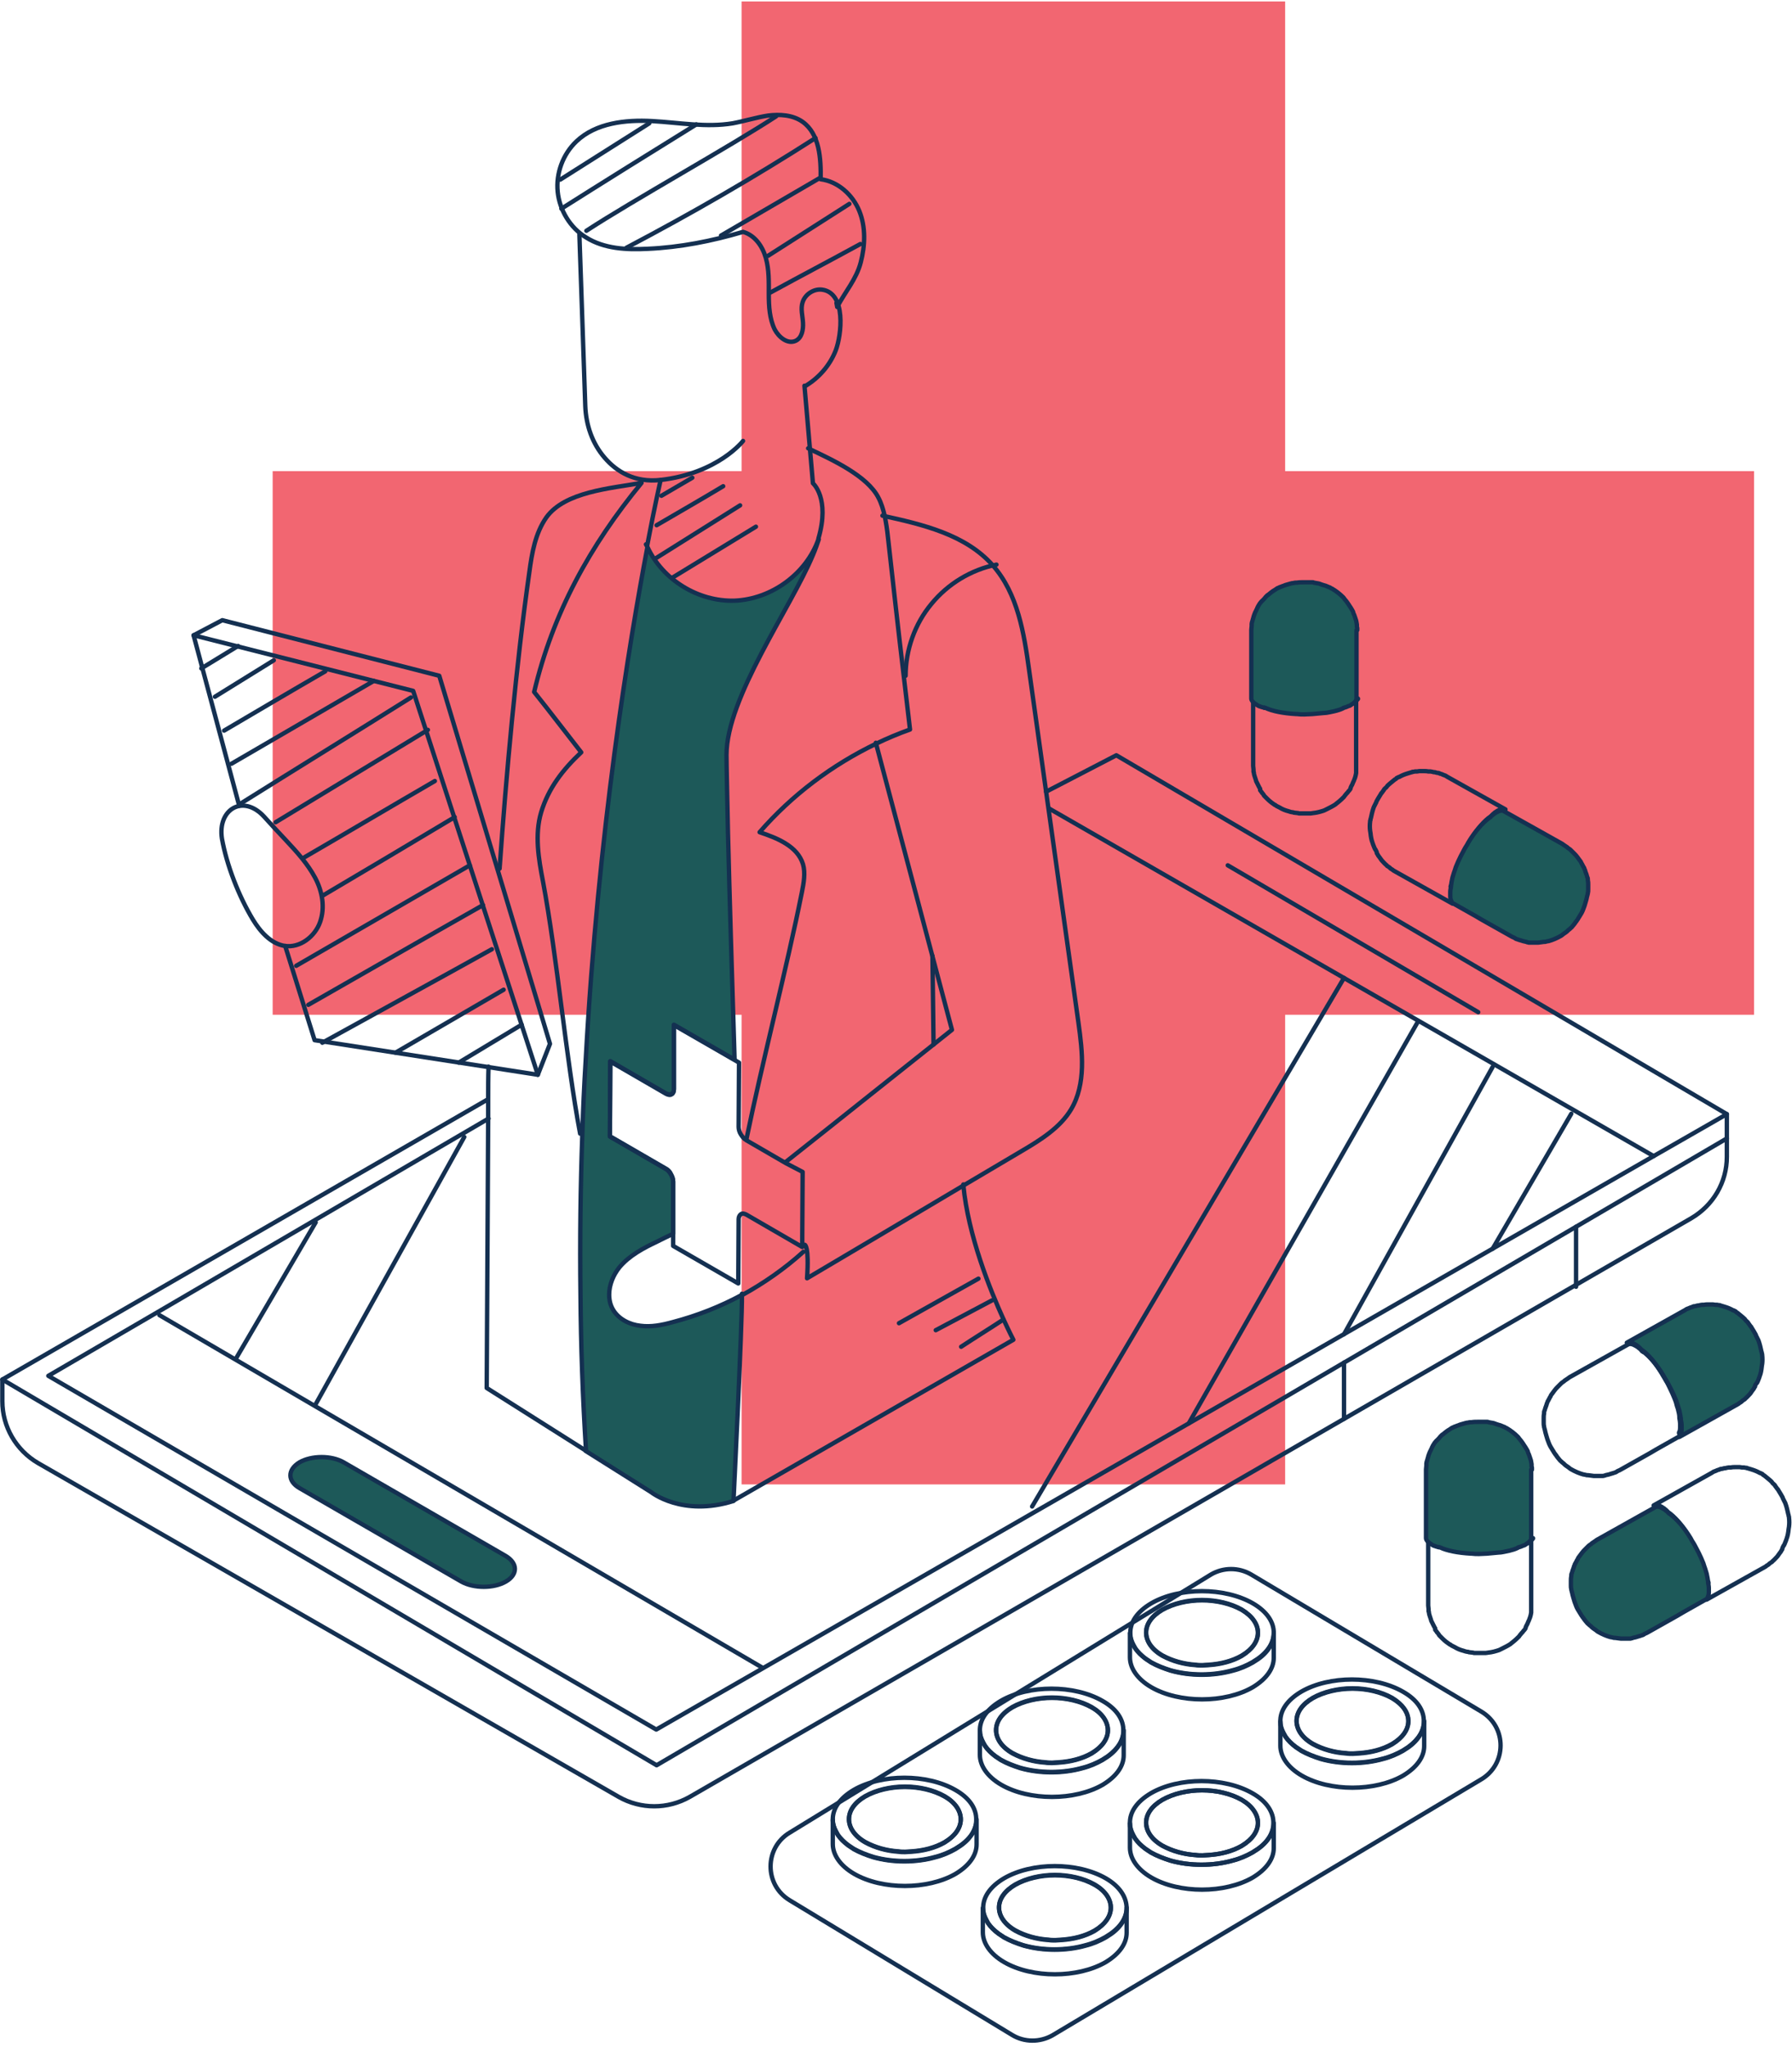 <svg width="410" height="468" viewBox="0 0 410 468" fill="none" xmlns="http://www.w3.org/2000/svg">
<path d="M401.32 107.725V232.03H294.035V339.418H169.669V232.03H62.384V107.725H169.669V0.337H294.035V107.725H401.32Z" fill="#F26671"/>
<path d="M132.561 53.61L133.907 92.829C134.076 97.205 135.506 101.413 138.367 104.695C141.06 107.809 145.183 110.418 151.157 109.745C164.284 108.23 170.005 100.824 170.005 100.824" stroke="#143051" stroke-miterlimit="10" stroke-linecap="round" stroke-linejoin="round"/>
<path d="M170.763 260.56C174.465 242.55 179.935 221.678 183.469 204.004C183.889 201.9 184.31 199.628 183.721 197.608C182.459 193.484 177.831 191.633 173.792 190.286C181.197 181.786 190.369 174.885 200.55 170.004C202.99 168.825 205.599 167.731 208.207 166.805C207.702 162.766 207.282 158.642 206.777 154.602C205.515 143.998 204.337 133.394 203.159 122.874C202.99 121.191 202.738 119.507 202.401 117.908C202.065 116.478 201.644 115.047 200.971 113.785C198.446 108.819 190.369 105.116 185.404 102.76C185.236 102.675 185.067 102.591 184.899 102.507" stroke="#143051" stroke-miterlimit="10" stroke-linecap="round" stroke-linejoin="round"/>
<path d="M191.378 69.264C191.462 69.6 191.462 69.853 191.547 70.19C193.398 66.655 195.922 63.877 196.932 60.006C197.942 56.135 198.11 51.927 196.595 48.224C195.081 44.521 191.715 41.491 187.76 40.986C187.844 36.189 187.508 30.634 183.637 27.857C181.365 26.258 178.42 26.09 175.727 26.426C173.035 26.847 170.342 27.689 167.649 28.194C161.591 29.203 155.364 28.025 149.222 27.689C143.079 27.352 136.347 28.11 131.888 32.318C128.774 35.263 127.176 39.639 127.596 43.847C128.017 48.055 130.457 52.095 134.076 54.283C138.199 56.892 143.332 57.145 148.212 56.892C155.617 56.556 162.853 55.125 170.005 53.021C172.698 53.778 174.465 56.303 175.222 58.996C175.98 61.689 175.896 64.467 175.896 67.244C175.896 70.021 176.064 72.883 177.242 75.323C178.168 77.091 180.187 78.774 182.038 77.932C183.469 77.259 183.805 75.407 183.721 73.808C183.637 72.209 183.132 70.61 183.637 69.096C184.226 67.244 186.245 65.981 188.097 66.234C193.65 66.992 192.556 76.586 191.21 80.12C189.864 83.571 187.339 86.433 184.226 88.284" stroke="#143051" stroke-miterlimit="10" stroke-linecap="round" stroke-linejoin="round"/>
<path d="M151.157 109.745C151.157 109.745 149.895 115.131 148.044 124.894" stroke="#143051" stroke-miterlimit="10" stroke-linecap="round" stroke-linejoin="round"/>
<path d="M213.592 238.846L213.34 218.564" stroke="#143051" stroke-miterlimit="10" stroke-linecap="round" stroke-linejoin="round"/>
<path d="M220.408 270.827C220.408 270.912 220.408 270.996 220.408 270.996C221.502 282.526 226.551 294.981 229.58 301.63C230.926 304.576 231.852 306.343 231.852 306.343L167.818 343.121" stroke="#143051" stroke-miterlimit="10" stroke-linecap="round" stroke-linejoin="round"/>
<path d="M169.753 296.075C169.753 295.991 169.753 295.907 169.753 295.823" stroke="#143051" stroke-miterlimit="10" stroke-linecap="round" stroke-linejoin="round"/>
<path d="M185.993 126.914C180.944 139.033 166.219 159.483 166.219 172.612C166.219 175.137 166.387 181.618 166.556 190.37C166.892 204.088 167.481 223.445 168.07 242.297L154.186 234.302V249.03C154.186 249.535 154.018 249.956 153.681 250.124C153.345 250.292 152.924 250.292 152.419 250.04L139.629 242.634L139.545 259.802L152.335 267.208C152.84 267.461 153.261 267.882 153.513 268.471C153.85 269.06 154.018 269.649 154.018 270.154V282.105C152.756 282.694 151.578 283.283 150.4 283.872C147.202 285.387 144.005 287.07 141.733 289.763C140.302 291.531 139.377 293.803 139.377 295.991C139.377 297.254 139.629 298.432 140.302 299.526C141.564 301.63 144.089 302.892 146.529 303.145C148.969 303.482 151.494 302.977 153.934 302.303C159.403 300.873 164.788 298.769 169.753 296.075C169.837 302.556 167.818 343.205 167.818 343.205C156.122 346.908 148.969 341.185 148.969 341.185L133.991 331.759L134.076 331.675C133.318 319.64 132.898 307.774 132.813 296.16C132.645 283.536 132.813 271.248 133.234 259.297C133.402 253.659 133.655 248.104 133.991 242.634C136.852 189.949 144.005 146.775 148.128 125.062C151.578 132.552 159.74 137.602 168.07 137.349C176.485 137.013 184.478 131.206 187.255 123.295H187.339C187.003 124.305 186.582 125.567 185.993 126.914Z" fill="#1D5959" stroke="#143051" stroke-miterlimit="10" stroke-linecap="round" stroke-linejoin="round"/>
<path d="M184.058 88.2L185.32 102.76L185.993 110.502C185.993 110.502 189.948 113.869 187.255 123.126" stroke="#143051" stroke-miterlimit="10" stroke-linecap="round" stroke-linejoin="round"/>
<path d="M132.729 259.213C129.448 241.792 127.512 219.069 124.231 201.564C123.221 196.346 122.295 190.875 123.81 185.741C125.493 180.187 128.774 175.979 132.982 172.023C129.363 167.395 125.914 162.85 122.211 158.221C126.503 140.127 135.001 124.725 146.781 110.418C139.629 111.681 129.195 112.438 124.988 118.329C122.464 121.948 121.706 126.409 121.117 130.785C118.088 151.993 115.816 177.241 114.302 198.618" stroke="#143051" stroke-miterlimit="10" stroke-linecap="round" stroke-linejoin="round"/>
<path d="M184.142 284.63C184.142 284.63 185.152 284.882 184.647 292.288C201.055 282.61 217.379 272.847 233.787 263.169C238.079 260.644 242.538 257.867 245.063 253.659C248.513 247.852 247.671 240.53 246.746 233.881C242.959 207.034 239.257 180.187 235.47 153.34C234.292 144.755 232.862 135.75 227.14 129.27C220.913 122.201 211.068 119.928 201.896 117.908" stroke="#143051" stroke-miterlimit="10" stroke-linecap="round" stroke-linejoin="round"/>
<path d="M200.382 169.835C206.272 191.969 211.91 213.346 217.8 235.48C203.663 246.673 193.818 254.584 179.766 265.694" stroke="#143051" stroke-miterlimit="10" stroke-linecap="round" stroke-linejoin="round"/>
<path d="M207.197 154.518C207.197 148.627 209.301 142.651 213.088 138.107C216.874 133.478 222.175 130.28 227.981 129.102" stroke="#143051" stroke-miterlimit="10" stroke-linecap="round" stroke-linejoin="round"/>
<path d="M148.044 124.894C147.959 124.725 147.875 124.641 147.791 124.473" stroke="#143051" stroke-miterlimit="10" stroke-linecap="round" stroke-linejoin="round"/>
<path d="M133.991 331.675L111.356 317.368C111.441 298.011 111.609 275.961 111.693 255.679C111.693 254.248 111.693 252.817 111.693 251.386C111.693 248.862 111.693 246.337 111.777 243.896" stroke="#143051" stroke-miterlimit="10" stroke-linecap="round" stroke-linejoin="round"/>
<path d="M183.805 286.229C179.514 290.1 174.802 293.382 169.753 296.16" stroke="#143051" stroke-miterlimit="10" stroke-linecap="round" stroke-linejoin="round"/>
<path d="M57.84 210.232C59.523 213.009 61.963 215.787 65.161 216.292C68.611 216.797 72.061 214.188 73.239 210.821C74.417 207.455 73.744 203.752 72.061 200.638C70.378 197.524 68.022 194.915 65.582 192.306C63.815 190.454 62.132 188.603 60.365 186.667C55.568 181.533 49.762 185.068 50.772 191.717C51.866 197.861 54.643 204.93 57.84 210.232Z" stroke="#143051" stroke-miterlimit="10" stroke-linecap="round" stroke-linejoin="round"/>
<path d="M54.727 184.227L44.293 145.26L94.528 157.969L123.053 245.748L71.977 237.837L65.245 216.292" stroke="#143051" stroke-miterlimit="10" stroke-linecap="round" stroke-linejoin="round"/>
<path d="M44.293 145.26L50.856 141.81L100.502 154.518L125.829 238.678L123.053 245.748" stroke="#143051" stroke-miterlimit="10" stroke-linecap="round" stroke-linejoin="round"/>
<path d="M153.765 132.131C160.16 128.26 166.556 124.305 172.951 120.433" stroke="#143051" stroke-miterlimit="10" stroke-linecap="round" stroke-linejoin="round"/>
<path d="M150.147 127.587C156.542 123.547 162.937 119.592 169.332 115.552" stroke="#143051" stroke-miterlimit="10" stroke-linecap="round" stroke-linejoin="round"/>
<path d="M150.231 120.097C155.28 117.151 160.413 114.205 165.462 111.176" stroke="#143051" stroke-miterlimit="10" stroke-linecap="round" stroke-linejoin="round"/>
<path d="M151.325 113.364C153.681 112.017 156.037 110.586 158.393 109.24" stroke="#143051" stroke-miterlimit="10" stroke-linecap="round" stroke-linejoin="round"/>
<path d="M223.858 292.372C217.8 295.739 211.741 299.189 205.683 302.556" stroke="#143051" stroke-miterlimit="10" stroke-linecap="round" stroke-linejoin="round"/>
<path d="M226.972 297.338C222.68 299.61 218.389 301.882 214.097 304.155" stroke="#143051" stroke-miterlimit="10" stroke-linecap="round" stroke-linejoin="round"/>
<path d="M229.58 301.714C226.383 303.818 223.101 305.838 219.903 307.942" stroke="#143051" stroke-miterlimit="10" stroke-linecap="round" stroke-linejoin="round"/>
<path d="M128.438 47.719C136.684 42.501 150.989 33.58 159.319 28.446" stroke="#143051" stroke-miterlimit="10" stroke-linecap="round" stroke-linejoin="round"/>
<path d="M128.185 41.07C135.001 36.778 141.733 32.486 148.548 28.194" stroke="#143051" stroke-miterlimit="10" stroke-linecap="round" stroke-linejoin="round"/>
<path d="M134.16 52.768C144.846 45.783 166.892 33.58 177.578 26.595" stroke="#143051" stroke-miterlimit="10" stroke-linecap="round" stroke-linejoin="round"/>
<path d="M186.582 31.56C172.53 40.565 158.057 48.897 143.332 56.64" stroke="#143051" stroke-miterlimit="10" stroke-linecap="round" stroke-linejoin="round"/>
<path d="M164.957 53.862C172.446 49.486 180.019 45.11 187.508 40.733" stroke="#143051" stroke-miterlimit="10" stroke-linecap="round" stroke-linejoin="round"/>
<path d="M175.727 58.491C181.954 54.536 188.097 50.58 194.323 46.625" stroke="#143051" stroke-miterlimit="10" stroke-linecap="round" stroke-linejoin="round"/>
<path d="M176.232 66.907C183.469 62.952 189.611 59.754 196.848 55.798" stroke="#143051" stroke-miterlimit="10" stroke-linecap="round" stroke-linejoin="round"/>
<path d="M239.341 181.028L255.413 172.697L342.671 223.95L395.093 254.753L378.348 264.347L174.465 381.498L150.147 395.469L65.161 346.067L11.056 314.591L36.047 300.031L111.777 255.763" stroke="#143051" stroke-miterlimit="10" stroke-linecap="round" stroke-linejoin="round"/>
<path d="M111.441 251.471L0.538 315.432V320.398C0.538 326.205 3.651 331.591 8.7 334.537L141.564 410.87C146.613 413.731 152.756 413.731 157.804 410.87L386.931 278.57C391.98 275.624 395.093 270.322 395.093 264.515V254.753" stroke="#143051" stroke-miterlimit="10" stroke-linecap="round" stroke-linejoin="round"/>
<path d="M0.538 315.432L150.231 403.632L395.093 260.307" stroke="#143051" stroke-miterlimit="10" stroke-linecap="round" stroke-linejoin="round"/>
<path d="M36.468 300.704L174.297 381.246" stroke="#143051" stroke-miterlimit="10" stroke-linecap="round" stroke-linejoin="round"/>
<path d="M239.93 184.816L334.004 238.846L378.348 264.347" stroke="#143051" stroke-miterlimit="10" stroke-linecap="round" stroke-linejoin="round"/>
<path d="M307.498 311.561V324.437" stroke="#143051" stroke-miterlimit="10" stroke-linecap="round" stroke-linejoin="round"/>
<path d="M360.594 280.506V294.224" stroke="#143051" stroke-miterlimit="10" stroke-linecap="round" stroke-linejoin="round"/>
<path d="M280.908 197.861L338.211 231.44" stroke="#143051" stroke-miterlimit="10" stroke-linecap="round" stroke-linejoin="round"/>
<path d="M110.683 360.121C111.356 360.121 111.945 359.953 112.45 359.701C112.955 359.448 113.123 359.111 113.123 358.691C113.123 358.354 112.871 357.933 112.366 357.681L75.342 336.304C74.838 336.051 74.249 335.883 73.575 335.883C72.902 335.883 72.313 336.051 71.808 336.304C71.303 336.556 71.135 336.977 71.135 337.314C71.135 337.651 71.388 338.071 71.808 338.324L108.832 359.701C109.421 360.037 110.01 360.121 110.683 360.121Z" fill="#143051" stroke="#143051" stroke-miterlimit="10" stroke-linecap="round" stroke-linejoin="round"/>
<path d="M115.732 361.636C112.955 363.235 108.411 363.235 105.55 361.636L68.527 340.26C65.75 338.66 65.75 336.052 68.527 334.368C71.303 332.769 75.847 332.769 78.624 334.368L115.648 355.745C118.509 357.428 118.509 360.037 115.732 361.636Z" fill="#1D5959" stroke="#143051" stroke-miterlimit="10" stroke-linecap="round" stroke-linejoin="round"/>
<path d="M183.637 267.966L183.553 282.61V285.135L170.763 277.729C170.258 277.476 169.837 277.392 169.501 277.644C169.248 277.813 168.996 278.233 168.996 278.738L168.912 293.466L154.018 284.882V282.189V270.238C154.018 269.733 153.85 269.144 153.513 268.555C153.176 267.966 152.756 267.545 152.335 267.293L139.545 259.887L139.629 242.718L152.419 250.124C152.924 250.376 153.345 250.461 153.681 250.208C154.018 250.04 154.186 249.619 154.186 249.114V234.386L168.07 242.381L169.08 242.97L168.996 257.698C168.996 258.203 169.164 258.877 169.501 259.382C169.837 259.887 170.174 260.392 170.679 260.644C170.679 260.644 170.763 260.644 170.763 260.728L179.766 265.946L183.637 267.966Z" stroke="#143051" stroke-miterlimit="10" stroke-linecap="round" stroke-linejoin="round"/>
<path d="M46.06 152.835C48.837 151.152 51.698 149.384 54.474 147.701" stroke="#143051" stroke-miterlimit="10" stroke-linecap="round" stroke-linejoin="round"/>
<path d="M49.173 159.315C53.633 156.538 58.177 153.761 62.636 150.983" stroke="#143051" stroke-miterlimit="10" stroke-linecap="round" stroke-linejoin="round"/>
<path d="M51.277 167.058C59.018 162.513 66.675 157.969 74.417 153.508" stroke="#143051" stroke-miterlimit="10" stroke-linecap="round" stroke-linejoin="round"/>
<path d="M52.96 174.632C63.815 168.32 74.669 162.008 85.524 155.696" stroke="#143051" stroke-miterlimit="10" stroke-linecap="round" stroke-linejoin="round"/>
<path d="M54.811 183.89C67.853 175.726 80.98 167.647 94.023 159.483" stroke="#143051" stroke-miterlimit="10" stroke-linecap="round" stroke-linejoin="round"/>
<path d="M63.057 188.014C74.669 180.944 86.281 173.959 97.893 166.89" stroke="#143051" stroke-miterlimit="10" stroke-linecap="round" stroke-linejoin="round"/>
<path d="M69.536 196.093C79.55 190.286 89.479 184.395 99.492 178.588" stroke="#143051" stroke-miterlimit="10" stroke-linecap="round" stroke-linejoin="round"/>
<path d="M73.744 204.846C83.841 198.87 93.939 192.895 104.036 186.836" stroke="#143051" stroke-miterlimit="10" stroke-linecap="round" stroke-linejoin="round"/>
<path d="M67.769 220.836C80.98 213.178 94.275 205.519 107.486 197.861" stroke="#143051" stroke-miterlimit="10" stroke-linecap="round" stroke-linejoin="round"/>
<path d="M70.546 229.757C83.841 222.183 97.136 214.524 110.515 206.95" stroke="#143051" stroke-miterlimit="10" stroke-linecap="round" stroke-linejoin="round"/>
<path d="M73.744 238.426C86.702 231.272 99.66 224.203 112.534 217.049" stroke="#143051" stroke-miterlimit="10" stroke-linecap="round" stroke-linejoin="round"/>
<path d="M90.489 240.698L115.227 226.307" stroke="#143051" stroke-miterlimit="10" stroke-linecap="round" stroke-linejoin="round"/>
<path d="M119.35 234.302L104.961 242.97" stroke="#143051" stroke-miterlimit="10" stroke-linecap="round" stroke-linejoin="round"/>
<path d="M359.5 254.669L341.493 285.555" stroke="#143051" stroke-miterlimit="10" stroke-linecap="round" stroke-linejoin="round"/>
<path d="M341.493 243.98L307.498 305.081" stroke="#143051" stroke-miterlimit="10" stroke-linecap="round" stroke-linejoin="round"/>
<path d="M324.495 233.46L271.989 325.447" stroke="#143051" stroke-miterlimit="10" stroke-linecap="round" stroke-linejoin="round"/>
<path d="M307.498 223.614L236.143 344.467" stroke="#143051" stroke-miterlimit="10" stroke-linecap="round" stroke-linejoin="round"/>
<path d="M54.138 310.383L72.229 279.496" stroke="#143051" stroke-miterlimit="10" stroke-linecap="round" stroke-linejoin="round"/>
<path d="M72.229 321.071L106.224 259.971" stroke="#143051" stroke-miterlimit="10" stroke-linecap="round" stroke-linejoin="round"/>
<path d="M219.819 416.004C219.819 417.939 218.557 419.791 216.117 421.306C213.929 422.568 211.236 423.241 208.46 423.41C208.039 423.41 207.534 423.494 207.113 423.494C206.608 423.494 206.104 423.494 205.599 423.41C202.822 423.241 200.213 422.484 198.026 421.306C195.501 419.875 194.239 417.939 194.239 416.004C194.239 414.068 195.501 412.216 197.942 410.786C200.466 409.355 203.748 408.598 207.029 408.598C210.311 408.598 213.592 409.355 216.117 410.786C218.557 412.132 219.819 414.068 219.819 416.004Z" stroke="#143051" stroke-miterlimit="10" stroke-linecap="round" stroke-linejoin="round"/>
<path d="M218.557 409.271C212.078 405.568 201.728 405.568 195.333 409.271C192.051 411.207 190.453 413.647 190.537 416.172C190.537 417.098 190.789 417.939 191.294 418.865C191.462 419.118 191.547 419.37 191.715 419.623C192.304 420.464 193.061 421.222 194.071 421.979C194.492 422.232 194.912 422.568 195.333 422.821C196.679 423.578 198.194 424.167 199.793 424.672C204.252 425.935 209.554 425.935 214.013 424.672C215.696 424.251 217.211 423.578 218.557 422.821C218.978 422.568 219.314 422.316 219.735 422.063C222.175 420.38 223.353 418.192 223.353 416.172C223.437 413.563 221.839 411.122 218.557 409.271ZM219.819 416.004C219.819 417.939 218.557 419.791 216.117 421.222C213.929 422.484 211.236 423.157 208.46 423.326C208.039 423.326 207.534 423.41 207.113 423.41C206.608 423.41 206.104 423.41 205.599 423.326C202.822 423.157 200.213 422.4 198.026 421.222C195.501 419.791 194.239 417.855 194.239 415.92C194.239 413.984 195.501 412.132 197.942 410.702C200.466 409.271 203.748 408.513 207.029 408.513C210.311 408.513 213.592 409.271 216.117 410.702C218.557 412.132 219.819 414.068 219.819 416.004Z" stroke="#143051" stroke-miterlimit="10" stroke-linecap="round" stroke-linejoin="round"/>
<path d="M223.437 416.004V421.727C223.437 424.167 221.839 426.524 218.641 428.459C212.246 432.162 201.812 432.162 195.417 428.459C192.22 426.608 190.537 424.083 190.537 421.642V416.088C190.537 417.014 190.789 417.855 191.294 418.781C191.462 419.033 191.547 419.286 191.715 419.538C192.304 420.38 193.061 421.137 194.071 421.895C194.492 422.147 194.912 422.484 195.333 422.736C196.679 423.494 198.194 424.083 199.793 424.588C204.252 425.85 209.554 425.85 214.013 424.588C215.696 424.167 217.211 423.494 218.557 422.736C218.978 422.484 219.314 422.232 219.735 421.979C222.259 420.212 223.437 418.108 223.437 416.004Z" stroke="#143051" stroke-miterlimit="10" stroke-linecap="round" stroke-linejoin="round"/>
<path d="M180.692 419.033L277.038 360.037C279.899 358.354 283.433 358.354 286.294 360.037L338.884 391.345C344.859 394.879 344.774 403.464 338.8 406.914L240.771 465.406C237.91 467.005 234.376 467.005 231.6 465.322L180.692 434.519C174.802 430.984 174.886 422.484 180.692 419.033Z" stroke="#143051" stroke-miterlimit="10" stroke-linecap="round" stroke-linejoin="round"/>
<path d="M254.15 436.202C254.15 438.138 252.888 439.989 250.448 441.504C248.26 442.767 245.568 443.44 242.791 443.608C242.37 443.608 241.865 443.692 241.444 443.692C240.94 443.692 240.435 443.692 239.93 443.608C237.153 443.44 234.545 442.682 232.357 441.504C229.832 440.073 228.57 438.138 228.57 436.202C228.57 434.266 229.832 432.415 232.273 430.984C234.797 429.553 238.079 428.796 241.36 428.796C244.642 428.796 247.924 429.553 250.448 430.984C252.888 432.331 254.15 434.266 254.15 436.202Z" stroke="#143051" stroke-miterlimit="10" stroke-linecap="round" stroke-linejoin="round"/>
<path d="M252.972 429.469C246.493 425.766 236.143 425.766 229.748 429.469C226.467 431.405 224.868 433.846 224.952 436.37C224.952 437.296 225.204 438.138 225.709 439.064C225.878 439.316 225.962 439.568 226.13 439.821C226.719 440.663 227.476 441.42 228.486 442.178C228.907 442.43 229.328 442.767 229.748 443.019C231.095 443.777 232.609 444.366 234.208 444.871C238.668 446.133 243.969 446.133 248.428 444.871C250.111 444.45 251.626 443.777 252.972 443.019C253.393 442.767 253.73 442.514 254.15 442.262C256.591 440.578 257.769 438.39 257.769 436.37C257.769 433.761 256.17 431.321 252.972 429.469ZM254.15 436.202C254.15 438.138 252.888 439.989 250.448 441.42C248.26 442.682 245.568 443.356 242.791 443.524C242.37 443.524 241.865 443.608 241.444 443.608C240.94 443.608 240.435 443.608 239.93 443.524C237.153 443.356 234.545 442.598 232.357 441.42C229.832 439.989 228.57 438.054 228.57 436.118C228.57 434.182 229.832 432.331 232.273 430.9C234.797 429.469 238.079 428.712 241.36 428.712C244.642 428.712 247.924 429.469 250.448 430.9C252.888 432.331 254.15 434.266 254.15 436.202Z" stroke="#143051" stroke-miterlimit="10" stroke-linecap="round" stroke-linejoin="round"/>
<path d="M257.769 436.202V441.925C257.769 444.366 256.17 446.722 252.972 448.658C246.577 452.361 236.143 452.361 229.748 448.658C226.551 446.806 224.868 444.281 224.868 441.841V436.286C224.868 437.212 225.12 438.054 225.625 438.979C225.794 439.232 225.878 439.484 226.046 439.737C226.635 440.578 227.392 441.336 228.402 442.093C228.823 442.346 229.243 442.682 229.664 442.935C231.011 443.692 232.525 444.281 234.124 444.786C238.584 446.049 243.885 446.049 248.344 444.786C250.027 444.366 251.542 443.692 252.888 442.935C253.309 442.682 253.645 442.43 254.066 442.177C256.591 440.41 257.769 438.306 257.769 436.202Z" stroke="#143051" stroke-miterlimit="10" stroke-linecap="round" stroke-linejoin="round"/>
<path d="M253.477 395.637C253.477 397.573 252.215 399.424 249.775 400.939C247.587 402.201 244.894 402.875 242.118 403.043C241.697 403.043 241.192 403.127 240.771 403.127C240.266 403.127 239.762 403.127 239.257 403.043C236.48 402.875 233.871 402.117 231.684 400.939C229.159 399.508 227.897 397.573 227.897 395.637C227.897 393.701 229.159 391.85 231.599 390.419C234.124 388.988 237.405 388.231 240.687 388.231C243.969 388.231 247.25 388.988 249.775 390.419C252.215 391.766 253.477 393.701 253.477 395.637Z" stroke="#143051" stroke-miterlimit="10" stroke-linecap="round" stroke-linejoin="round"/>
<path d="M252.215 388.904C245.736 385.201 235.386 385.201 228.991 388.904C225.709 390.84 224.111 393.28 224.195 395.805C224.195 396.731 224.447 397.573 224.952 398.498C225.12 398.751 225.205 399.003 225.373 399.256C225.962 400.097 226.719 400.855 227.729 401.612C228.15 401.865 228.57 402.201 228.991 402.454C230.337 403.211 231.852 403.8 233.451 404.305C237.91 405.568 243.212 405.568 247.671 404.305C249.354 403.885 250.869 403.211 252.215 402.454C252.636 402.201 252.972 401.949 253.393 401.696C255.833 400.013 257.011 397.825 257.011 395.805C257.095 393.196 255.497 390.756 252.215 388.904ZM253.477 395.637C253.477 397.573 252.215 399.424 249.775 400.855C247.587 402.117 244.894 402.791 242.118 402.959C241.697 402.959 241.192 403.043 240.771 403.043C240.266 403.043 239.762 403.043 239.257 402.959C236.48 402.791 233.871 402.033 231.684 400.855C229.159 399.424 227.897 397.488 227.897 395.553C227.897 393.617 229.159 391.766 231.6 390.335C234.124 388.904 237.406 388.147 240.687 388.147C243.969 388.147 247.25 388.904 249.775 390.335C252.215 391.766 253.477 393.701 253.477 395.637Z" stroke="#143051" stroke-miterlimit="10" stroke-linecap="round" stroke-linejoin="round"/>
<path d="M257.095 395.637V401.36C257.095 403.8 255.497 406.157 252.299 408.093C245.904 411.796 235.47 411.796 229.075 408.093C225.878 406.241 224.195 403.716 224.195 401.276V395.721C224.195 396.647 224.447 397.488 224.952 398.414C225.12 398.667 225.204 398.919 225.373 399.172C225.962 400.013 226.719 400.771 227.729 401.528C228.15 401.781 228.57 402.117 228.991 402.37C230.337 403.127 231.852 403.716 233.451 404.221C237.91 405.484 243.212 405.484 247.671 404.221C249.354 403.8 250.869 403.127 252.215 402.37C252.636 402.117 252.972 401.865 253.393 401.612C255.833 399.845 257.095 397.741 257.095 395.637Z" stroke="#143051" stroke-miterlimit="10" stroke-linecap="round" stroke-linejoin="round"/>
<path d="M287.808 416.761C287.808 416.761 287.808 416.845 287.808 416.761C287.808 418.697 286.546 420.548 284.106 422.063C281.918 423.326 279.226 423.999 276.449 424.167C276.028 424.167 275.523 424.251 275.102 424.251C274.598 424.251 274.093 424.251 273.588 424.167C270.811 423.999 268.203 423.241 266.015 422.063C263.49 420.632 262.228 418.697 262.228 416.761C262.228 414.825 263.49 412.974 265.931 411.543C268.455 410.112 271.737 409.355 275.018 409.355C278.3 409.355 281.582 410.112 284.106 411.543C286.546 412.974 287.808 414.91 287.808 416.761Z" stroke="#143051" stroke-miterlimit="10" stroke-linecap="round" stroke-linejoin="round"/>
<path d="M287.808 416.845C287.808 418.781 286.546 420.632 284.106 422.063C281.918 423.326 279.226 423.999 276.449 424.167C276.028 424.167 275.523 424.251 275.102 424.251C274.598 424.251 274.093 424.251 273.588 424.167C270.811 423.999 268.203 423.241 266.015 422.063C263.49 420.632 262.228 418.697 262.228 416.761C262.228 414.825 263.49 412.974 265.931 411.543C268.455 410.112 271.737 409.355 275.018 409.355C278.3 409.355 281.582 410.112 284.106 411.543C286.546 412.974 287.808 414.91 287.808 416.845ZM287.808 416.845C287.808 416.761 287.808 416.845 287.808 416.845ZM286.546 410.028C280.067 406.325 269.717 406.325 263.322 410.028C260.041 411.964 258.442 414.405 258.526 416.929C258.526 417.855 258.778 418.697 259.283 419.623C259.451 419.875 259.536 420.128 259.704 420.38C260.293 421.222 261.05 421.979 262.06 422.736C262.481 422.989 262.901 423.326 263.322 423.578C264.668 424.336 266.183 424.925 267.782 425.43C272.242 426.692 277.543 426.692 282.002 425.43C283.685 425.009 285.2 424.336 286.546 423.578C286.967 423.326 287.303 423.073 287.724 422.821C290.164 421.137 291.342 418.949 291.342 416.929C291.427 414.405 289.828 411.88 286.546 410.028Z" stroke="#143051" stroke-miterlimit="10" stroke-linecap="round" stroke-linejoin="round"/>
<path d="M291.427 416.845V422.568C291.427 425.009 289.828 427.365 286.63 429.301C280.235 433.004 269.801 433.004 263.406 429.301C260.209 427.449 258.526 424.925 258.526 422.484V416.929C258.526 417.855 258.778 418.697 259.283 419.623C259.451 419.875 259.536 420.128 259.704 420.38C260.293 421.222 261.05 421.979 262.06 422.736C262.481 422.989 262.901 423.326 263.322 423.578C264.668 424.336 266.183 424.925 267.782 425.43C272.242 426.692 277.543 426.692 282.002 425.43C283.685 425.009 285.2 424.336 286.546 423.578C286.967 423.326 287.303 423.073 287.724 422.821C290.249 421.053 291.427 418.949 291.427 416.845Z" stroke="#143051" stroke-miterlimit="10" stroke-linecap="round" stroke-linejoin="round"/>
<path d="M287.808 373.334C287.808 375.27 286.546 377.122 284.106 378.637C281.918 379.899 279.226 380.572 276.449 380.741C276.028 380.741 275.523 380.825 275.102 380.825C274.598 380.825 274.093 380.825 273.588 380.741C270.811 380.572 268.203 379.815 266.015 378.637C263.49 377.206 262.228 375.27 262.228 373.334C262.228 371.399 263.49 369.547 265.931 368.117C268.455 366.686 271.737 365.928 275.018 365.928C278.3 365.928 281.582 366.686 284.106 368.117C286.546 369.547 287.808 371.399 287.808 373.334Z" stroke="#143051" stroke-miterlimit="10" stroke-linecap="round" stroke-linejoin="round"/>
<path d="M286.63 366.602C280.151 362.899 269.801 362.899 263.406 366.602C260.125 368.537 258.526 370.978 258.61 373.503C258.61 374.429 258.862 375.27 259.367 376.196C259.536 376.448 259.62 376.701 259.788 376.953C260.377 377.795 261.134 378.552 262.144 379.31C262.565 379.562 262.986 379.899 263.406 380.151C264.753 380.909 266.267 381.498 267.866 382.003C272.326 383.265 277.627 383.265 282.086 382.003C283.769 381.582 285.284 380.909 286.63 380.151C287.051 379.899 287.388 379.647 287.808 379.394C290.249 377.711 291.427 375.523 291.427 373.503C291.511 370.894 289.828 368.453 286.63 366.602ZM287.808 373.335C287.808 375.27 286.546 377.122 284.106 378.552C281.918 379.815 279.226 380.488 276.449 380.656C276.028 380.656 275.523 380.741 275.102 380.741C274.598 380.741 274.093 380.741 273.588 380.656C270.811 380.488 268.203 379.731 266.015 378.552C263.49 377.122 262.228 375.186 262.228 373.25C262.228 371.315 263.49 369.463 265.931 368.032C268.455 366.602 271.737 365.844 275.018 365.844C278.3 365.844 281.582 366.602 284.106 368.032C286.546 369.547 287.808 371.399 287.808 373.335Z" stroke="#143051" stroke-miterlimit="10" stroke-linecap="round" stroke-linejoin="round"/>
<path d="M291.427 373.334V379.057C291.427 381.498 289.828 383.854 286.63 385.79C280.235 389.493 269.801 389.493 263.406 385.79C260.209 383.939 258.526 381.414 258.526 378.973V373.419C258.526 374.344 258.778 375.186 259.283 376.112C259.451 376.364 259.536 376.617 259.704 376.869C260.293 377.711 261.05 378.468 262.06 379.226C262.481 379.478 262.901 379.815 263.322 380.067C264.668 380.825 266.183 381.414 267.782 381.919C272.242 383.181 277.543 383.181 282.002 381.919C283.685 381.498 285.2 380.825 286.546 380.067C286.967 379.815 287.303 379.562 287.724 379.31C290.249 377.542 291.427 375.438 291.427 373.334Z" stroke="#143051" stroke-miterlimit="10" stroke-linecap="round" stroke-linejoin="round"/>
<path d="M322.224 393.533C322.224 395.469 320.961 397.32 318.521 398.835C316.333 400.097 313.641 400.771 310.864 400.939C310.443 400.939 309.938 401.023 309.518 401.023C309.013 401.023 308.508 401.023 308.003 400.939C305.226 400.771 302.618 400.013 300.43 398.835C297.906 397.404 296.644 395.469 296.644 393.533C296.644 391.597 297.906 389.746 300.346 388.315C302.87 386.884 306.152 386.127 309.434 386.127C312.715 386.127 315.997 386.884 318.521 388.315C320.961 389.746 322.224 391.597 322.224 393.533Z" stroke="#143051" stroke-miterlimit="10" stroke-linecap="round" stroke-linejoin="round"/>
<path d="M320.961 386.8C314.482 383.097 304.132 383.097 297.737 386.8C294.456 388.736 292.857 391.176 292.941 393.701C292.941 394.627 293.194 395.469 293.698 396.394C293.867 396.647 293.951 396.899 294.119 397.152C294.708 397.993 295.466 398.751 296.475 399.508C296.896 399.761 297.317 400.097 297.737 400.35C299.084 401.107 300.598 401.696 302.197 402.201C306.657 403.464 311.958 403.464 316.418 402.201C318.1 401.781 319.615 401.107 320.961 400.35C321.382 400.097 321.719 399.845 322.139 399.592C324.58 397.909 325.758 395.721 325.758 393.701C325.842 391.092 324.243 388.652 320.961 386.8ZM322.224 393.533C322.224 395.469 320.961 397.32 318.521 398.751C316.333 400.013 313.641 400.687 310.864 400.855C310.443 400.855 309.938 400.939 309.518 400.939C309.013 400.939 308.508 400.939 308.003 400.855C305.226 400.687 302.618 399.929 300.43 398.751C297.906 397.32 296.644 395.384 296.644 393.449C296.644 391.513 297.906 389.662 300.346 388.231C302.87 386.8 306.152 386.043 309.434 386.043C312.715 386.043 315.997 386.8 318.521 388.231C320.961 389.746 322.224 391.597 322.224 393.533Z" stroke="#143051" stroke-miterlimit="10" stroke-linecap="round" stroke-linejoin="round"/>
<path d="M325.842 393.533V399.256C325.842 401.696 324.243 404.053 321.046 405.989C314.651 409.692 304.217 409.692 297.822 405.989C294.624 404.137 292.941 401.612 292.941 399.172V393.617C292.941 394.543 293.194 395.384 293.698 396.31C293.867 396.563 293.951 396.815 294.119 397.068C294.708 397.909 295.466 398.667 296.475 399.424C296.896 399.677 297.317 400.013 297.737 400.266C299.084 401.023 300.598 401.612 302.197 402.117C306.657 403.38 311.958 403.38 316.418 402.117C318.1 401.696 319.615 401.023 320.961 400.266C321.382 400.013 321.719 399.761 322.139 399.508C324.58 397.741 325.842 395.637 325.842 393.533Z" stroke="#143051" stroke-miterlimit="10" stroke-linecap="round" stroke-linejoin="round"/>
<path d="M289.239 161.756C289.155 161.756 289.07 161.672 288.986 161.672V161.587C289.07 161.672 289.155 161.756 289.239 161.756Z" stroke="#143051" stroke-miterlimit="10" stroke-linecap="round" stroke-linejoin="round"/>
<path d="M289.239 161.756C289.155 161.756 289.07 161.672 288.986 161.672V161.587C289.07 161.672 289.155 161.756 289.239 161.756Z" stroke="#143051" stroke-miterlimit="10" stroke-linecap="round" stroke-linejoin="round"/>
<path d="M289.239 161.756C289.155 161.756 289.07 161.672 288.986 161.672V161.587C289.07 161.672 289.155 161.756 289.239 161.756Z" stroke="#143051" stroke-miterlimit="10" stroke-linecap="round" stroke-linejoin="round"/>
<path d="M289.07 161.672C289.155 161.756 289.239 161.756 289.323 161.756C289.155 161.756 289.07 161.672 289.07 161.672Z" stroke="#143051" stroke-miterlimit="10" stroke-linecap="round" stroke-linejoin="round"/>
<path d="M289.07 161.672C289.155 161.756 289.239 161.756 289.323 161.756C289.155 161.756 289.07 161.672 289.07 161.672Z" stroke="#143051" stroke-miterlimit="10" stroke-linecap="round" stroke-linejoin="round"/>
<path d="M307.162 161.756C307.162 161.756 307.078 161.756 307.078 161.84C307.078 161.84 307.162 161.84 307.162 161.756Z" stroke="#143051" stroke-miterlimit="10" stroke-linecap="round" stroke-linejoin="round"/>
<path d="M310.275 159.568V174.885C310.275 175.053 310.275 175.137 310.275 175.306C310.275 175.474 310.275 175.642 310.275 175.726C310.275 175.811 310.275 175.811 310.275 175.811V175.895V175.979C310.275 176.063 310.275 176.147 310.275 176.231C310.275 176.316 310.275 176.4 310.275 176.484V176.568C310.275 176.652 310.275 176.652 310.275 176.736C310.191 177.325 310.023 177.915 309.854 178.251C309.854 178.335 309.77 178.42 309.77 178.504C309.686 178.588 309.686 178.756 309.602 178.84C309.518 179.009 309.518 179.093 309.434 179.261C309.349 179.514 309.181 179.682 309.097 179.934C309.097 180.019 309.013 180.103 309.013 180.103V180.187C309.013 180.187 309.013 180.187 309.013 180.271C308.929 180.439 308.845 180.608 308.676 180.776L308.592 180.86L308.508 180.944C308.424 181.113 308.256 181.281 308.087 181.449C307.919 181.618 307.835 181.786 307.667 181.954C307.582 182.038 307.582 182.123 307.498 182.207C307.162 182.543 306.657 183.048 305.899 183.637C305.731 183.722 305.647 183.89 305.479 183.974C304.974 184.311 304.301 184.647 303.628 184.984C303.543 185.068 303.375 185.068 303.291 185.152C303.207 185.237 303.039 185.236 302.954 185.321C302.197 185.573 301.356 185.826 300.43 185.91C300.262 185.91 300.093 185.994 299.841 185.994C299.673 185.994 299.589 185.994 299.42 185.994C299.252 185.994 299.084 185.994 299 185.994C298.411 185.994 297.822 185.994 297.401 185.994C297.233 185.994 297.064 185.994 296.98 185.91H296.896C296.644 185.91 296.391 185.826 296.139 185.826C296.055 185.826 295.97 185.826 295.886 185.741H295.802C295.634 185.741 295.466 185.657 295.297 185.657C295.129 185.573 294.961 185.573 294.792 185.489C294.119 185.321 293.446 185.068 292.773 184.647C292.605 184.563 292.436 184.479 292.268 184.395C292.1 184.311 291.931 184.227 291.763 184.058C291.763 184.058 291.763 184.058 291.679 184.058C291.174 183.722 290.585 183.301 289.996 182.712C289.744 182.459 289.575 182.291 289.407 182.123C289.323 182.038 289.323 182.038 289.239 181.954C289.155 181.87 289.155 181.87 289.155 181.786C289.07 181.702 288.986 181.533 288.902 181.449C288.818 181.365 288.818 181.281 288.734 181.281C288.734 181.197 288.65 181.197 288.65 181.113C288.481 180.944 288.397 180.776 288.313 180.692C288.313 180.692 288.313 180.692 288.313 180.608V180.524C288.313 180.524 288.313 180.524 288.313 180.439V180.355C288.229 180.271 288.229 180.187 288.145 180.103C288.145 180.019 288.061 179.934 288.061 179.934C287.892 179.598 287.724 179.261 287.556 178.924C287.556 178.84 287.472 178.84 287.472 178.756C287.388 178.672 287.388 178.588 287.388 178.504C287.303 178.335 287.303 178.167 287.219 177.999C287.135 177.83 287.135 177.662 287.051 177.494C286.967 177.157 286.883 176.989 286.883 176.82V176.736C286.883 176.652 286.883 176.568 286.799 176.484C286.799 176.4 286.799 176.316 286.799 176.316V176.231C286.799 176.147 286.799 176.063 286.799 175.979C286.799 175.726 286.714 175.39 286.714 175.137C286.714 174.969 286.714 174.801 286.714 174.632V159.315C286.714 159.82 287.135 160.325 287.977 160.746C288.061 160.83 288.145 160.83 288.229 160.914C288.313 160.998 288.397 160.998 288.566 161.083H288.65C288.818 161.167 288.902 161.167 289.07 161.251C289.155 161.335 289.239 161.335 289.407 161.335C289.491 161.335 289.575 161.419 289.66 161.419C289.744 161.419 289.828 161.503 289.912 161.503C291.427 162.261 294.119 162.766 296.98 162.934C297.064 162.934 297.148 162.934 297.148 162.934C297.653 162.934 298.242 163.018 298.831 163.018C299.42 163.018 300.093 163.018 300.683 162.934C301.608 162.85 302.45 162.85 303.375 162.682C303.796 162.597 304.217 162.513 304.637 162.513C305.058 162.429 305.395 162.345 305.815 162.261C306.489 162.092 307.162 161.84 307.582 161.672C307.667 161.672 307.667 161.672 307.751 161.587C307.751 161.587 307.835 161.587 307.835 161.503C308.256 161.335 308.676 161.251 309.013 161.083C309.181 160.998 309.265 160.914 309.434 160.914C309.602 160.83 309.686 160.746 309.77 160.662C310.191 160.409 310.443 160.157 310.612 159.904C310.612 159.904 310.612 159.82 310.696 159.82C310.696 159.82 310.696 159.82 310.696 159.736C310.275 159.904 310.275 159.736 310.275 159.568Z" stroke="#143051" stroke-miterlimit="10" stroke-linecap="round" stroke-linejoin="round"/>
<path d="M289.239 161.756C289.155 161.756 289.07 161.672 288.986 161.672V161.587C289.07 161.672 289.155 161.756 289.239 161.756Z" stroke="#143051" stroke-miterlimit="10" stroke-linecap="round" stroke-linejoin="round"/>
<path d="M310.359 144.166V151.909V153.592V159.568C310.359 159.736 310.359 159.904 310.275 160.073V160.157C310.275 160.157 310.275 160.241 310.191 160.241C310.023 160.493 309.77 160.746 309.349 160.998C309.265 161.083 309.097 161.167 309.013 161.251C308.845 161.335 308.76 161.419 308.592 161.419C308.256 161.588 307.835 161.756 307.414 161.84C307.414 161.84 307.33 161.84 307.33 161.924C307.33 161.924 307.246 162.008 307.162 162.008C306.657 162.261 306.068 162.429 305.395 162.597C305.058 162.682 304.637 162.766 304.217 162.85C303.796 162.934 303.375 163.018 302.954 163.018C302.113 163.102 301.187 163.187 300.262 163.271C299.673 163.271 299 163.355 298.411 163.355C297.822 163.355 297.317 163.355 296.728 163.271C296.644 163.271 296.559 163.271 296.559 163.271C293.614 163.102 291.006 162.597 289.491 161.84C289.407 161.84 289.323 161.756 289.239 161.756V161.84C289.155 161.84 289.071 161.756 288.986 161.756C288.902 161.756 288.734 161.672 288.65 161.672C288.481 161.588 288.397 161.587 288.229 161.503H288.145C288.061 161.419 287.892 161.419 287.808 161.335C287.724 161.251 287.64 161.251 287.556 161.167C286.714 160.662 286.294 160.157 286.294 159.736V144.419C286.294 144.251 286.294 144.166 286.294 143.998C286.294 143.746 286.378 143.409 286.378 143.156C286.378 143.072 286.378 142.988 286.378 142.904C286.378 142.82 286.378 142.736 286.378 142.651C286.378 142.483 286.462 142.231 286.546 141.978C286.546 141.894 286.63 141.726 286.63 141.642C286.714 141.473 286.714 141.305 286.799 141.137V141.052C286.883 140.716 287.051 140.379 287.135 140.127C287.219 139.958 287.219 139.874 287.303 139.79C287.472 139.369 287.64 139.117 287.64 139.033C287.724 138.864 287.808 138.78 287.808 138.696C287.892 138.528 287.977 138.443 288.061 138.275C288.229 138.023 288.313 137.854 288.482 137.686L288.566 137.602C288.65 137.518 288.65 137.434 288.734 137.434C288.818 137.349 288.818 137.349 288.902 137.265C289.155 137.013 289.323 136.844 289.575 136.508L289.744 136.339C289.828 136.255 289.828 136.255 289.912 136.171C289.996 136.087 290.08 136.003 290.164 136.003C290.333 135.834 290.501 135.75 290.669 135.582C290.922 135.414 291.174 135.161 291.511 134.993C291.595 134.909 291.679 134.909 291.763 134.825C291.847 134.74 291.931 134.74 292.016 134.656C292.1 134.572 292.184 134.572 292.268 134.488H292.352C292.605 134.32 292.857 134.235 293.109 134.151C293.278 134.067 293.362 134.067 293.53 133.983C293.614 133.983 293.698 133.899 293.783 133.899C294.119 133.73 294.624 133.646 295.129 133.478C295.381 133.394 295.718 133.31 295.97 133.31C296.223 133.226 296.475 133.226 296.728 133.226C297.233 133.141 297.822 133.141 298.411 133.141C298.663 133.141 298.915 133.141 299.168 133.141C299.252 133.141 299.336 133.141 299.42 133.141C299.504 133.141 299.673 133.141 299.757 133.141C299.841 133.141 300.009 133.141 300.093 133.141H300.178C300.178 133.141 300.178 133.141 300.262 133.141C300.346 133.141 300.514 133.141 300.598 133.226C301.103 133.31 301.44 133.394 301.608 133.394C301.692 133.394 301.861 133.478 302.113 133.562C302.365 133.646 302.534 133.73 302.87 133.815C302.954 133.815 303.123 133.899 303.207 133.899C303.543 134.067 303.88 134.151 304.217 134.32C304.301 134.32 304.301 134.32 304.385 134.404C304.469 134.488 304.637 134.572 304.721 134.572C305.731 135.161 306.573 135.834 307.246 136.508L307.33 136.592C307.414 136.676 307.498 136.76 307.582 136.929C307.751 137.097 307.835 137.265 308.003 137.434C308.256 137.77 308.508 138.107 308.76 138.528C308.845 138.696 309.013 138.864 309.097 139.033C309.097 139.033 309.181 139.117 309.181 139.201C309.265 139.285 309.349 139.453 309.434 139.622C309.518 139.706 309.518 139.79 309.602 139.958V140.042C309.602 140.127 309.686 140.211 309.686 140.295C309.77 140.379 309.77 140.547 309.854 140.632C309.854 140.716 309.938 140.8 309.938 140.884C310.023 141.137 310.107 141.389 310.191 141.642C310.275 141.81 310.359 142.231 310.443 142.82C310.443 142.904 310.443 142.988 310.443 143.072C310.443 143.241 310.443 143.409 310.527 143.577C310.527 143.746 310.527 143.914 310.527 144.082C310.359 143.914 310.359 144.082 310.359 144.166Z" fill="#1D5959" stroke="#143051" stroke-miterlimit="10" stroke-linecap="round" stroke-linejoin="round"/>
<path d="M340.651 187.172C340.736 187.088 340.735 187.088 340.82 187.004C340.735 187.088 340.736 187.088 340.651 187.172Z" stroke="#143051" stroke-miterlimit="10" stroke-linecap="round" stroke-linejoin="round"/>
<path d="M340.651 187.172C340.736 187.088 340.735 187.088 340.82 187.004C340.735 187.088 340.736 187.088 340.651 187.172Z" stroke="#143051" stroke-miterlimit="10" stroke-linecap="round" stroke-linejoin="round"/>
<path d="M340.651 187.172C340.736 187.088 340.735 187.088 340.82 187.004C340.735 187.088 340.736 187.088 340.651 187.172Z" stroke="#143051" stroke-miterlimit="10" stroke-linecap="round" stroke-linejoin="round"/>
<path d="M340.82 187.004C340.735 187.004 340.651 187.088 340.567 187.172C340.736 187.088 340.735 187.088 340.82 187.004Z" stroke="#143051" stroke-miterlimit="10" stroke-linecap="round" stroke-linejoin="round"/>
<path d="M340.82 187.004C340.735 187.004 340.651 187.088 340.567 187.172C340.736 187.088 340.735 187.088 340.82 187.004Z" stroke="#143051" stroke-miterlimit="10" stroke-linecap="round" stroke-linejoin="round"/>
<path d="M331.9 202.826C331.9 202.826 331.9 202.742 331.9 202.658C331.9 202.742 331.9 202.742 331.9 202.826Z" stroke="#143051" stroke-miterlimit="10" stroke-linecap="round" stroke-linejoin="round"/>
<path d="M332.321 206.613L318.942 199.123C318.774 199.039 318.689 198.955 318.605 198.87C318.437 198.786 318.353 198.702 318.185 198.618L318.1 198.534L318.016 198.45C318.016 198.45 317.932 198.45 317.932 198.365C317.848 198.281 317.764 198.281 317.68 198.197C317.596 198.113 317.511 198.113 317.427 198.029C317.427 198.029 317.343 198.029 317.343 197.945L317.259 197.861C316.838 197.524 316.418 197.019 316.165 196.766C316.081 196.682 315.997 196.598 315.997 196.514C315.913 196.43 315.829 196.346 315.744 196.177C315.66 196.093 315.576 195.925 315.492 195.841C315.324 195.672 315.24 195.42 315.071 195.167C314.987 195.083 314.987 195.083 314.987 194.999C314.987 194.999 314.987 194.999 314.987 194.915C314.987 194.915 314.987 194.915 314.987 194.831C314.903 194.662 314.819 194.494 314.735 194.326C314.735 194.326 314.735 194.242 314.651 194.242C314.651 194.242 314.566 194.157 314.566 194.073C314.482 193.905 314.398 193.737 314.314 193.484C314.23 193.316 314.146 193.063 314.062 192.811C314.062 192.727 313.977 192.643 313.977 192.558C313.809 192.138 313.641 191.38 313.557 190.454C313.557 190.286 313.473 190.118 313.473 189.949C313.388 189.276 313.388 188.603 313.473 187.845C313.473 187.761 313.473 187.593 313.557 187.509C313.557 187.34 313.557 187.256 313.641 187.088C313.809 186.331 313.977 185.489 314.314 184.563C314.398 184.395 314.482 184.227 314.566 184.058C314.651 183.974 314.651 183.806 314.735 183.722C314.819 183.553 314.903 183.469 314.903 183.301C315.155 182.796 315.492 182.291 315.744 181.87C315.829 181.702 315.913 181.618 315.997 181.449C315.997 181.449 315.997 181.365 316.081 181.365C316.249 181.113 316.418 180.944 316.502 180.776C316.586 180.692 316.67 180.608 316.67 180.524C316.67 180.524 316.67 180.439 316.754 180.439C316.838 180.271 317.007 180.187 317.091 180.103C317.259 179.934 317.343 179.85 317.427 179.682C317.932 179.177 318.521 178.756 319.11 178.251C319.279 178.167 319.447 178.083 319.531 177.915C319.699 177.83 319.868 177.746 320.036 177.662C320.036 177.662 320.036 177.662 320.12 177.662C320.709 177.325 321.298 177.073 322.139 176.82C322.392 176.736 322.728 176.652 322.981 176.568C323.065 176.568 323.149 176.568 323.149 176.484C323.233 176.484 323.233 176.484 323.317 176.484C323.486 176.484 323.654 176.4 323.738 176.4C323.822 176.4 323.906 176.4 323.991 176.4C324.075 176.4 324.075 176.4 324.159 176.4C324.411 176.4 324.58 176.315 324.748 176.315H324.832H324.916C324.916 176.315 324.916 176.315 325 176.315H325.085C325.169 176.315 325.337 176.315 325.421 176.315C325.505 176.315 325.589 176.315 325.674 176.315C326.01 176.315 326.431 176.315 326.767 176.4C326.852 176.4 326.852 176.4 326.936 176.4C327.02 176.4 327.188 176.4 327.272 176.4C327.441 176.4 327.609 176.484 327.777 176.484C327.945 176.568 328.114 176.568 328.282 176.568C328.619 176.652 328.787 176.736 328.955 176.736H329.039C329.123 176.736 329.208 176.736 329.292 176.82C329.376 176.82 329.376 176.82 329.46 176.905H329.544C329.628 176.905 329.712 176.989 329.797 176.989C330.049 177.073 330.302 177.241 330.638 177.325C330.806 177.41 330.975 177.494 331.059 177.578L344.438 185.068C344.017 184.816 343.344 184.984 342.587 185.405C342.502 185.489 342.418 185.489 342.334 185.573C342.25 185.657 342.166 185.657 342.082 185.741C342.082 185.741 341.998 185.741 341.998 185.826C341.913 185.91 341.745 185.994 341.661 186.078C341.577 186.162 341.493 186.246 341.409 186.331C341.324 186.415 341.324 186.415 341.24 186.499C341.156 186.583 341.156 186.583 341.072 186.667C339.642 187.593 337.875 189.697 336.36 192.222C336.36 192.306 336.276 192.306 336.276 192.39C336.023 192.811 335.687 193.316 335.434 193.821C335.098 194.326 334.845 194.915 334.593 195.42C334.172 196.261 333.836 197.019 333.499 197.861C333.331 198.281 333.162 198.702 333.078 199.123C332.994 199.544 332.826 199.88 332.742 200.217C332.573 200.89 332.405 201.564 332.405 202.069C332.405 202.153 332.405 202.153 332.405 202.237V202.321C332.321 202.742 332.237 203.247 332.237 203.583C332.237 203.752 332.237 203.92 332.237 204.088C332.237 204.257 332.237 204.341 332.237 204.509C332.237 204.93 332.321 205.351 332.489 205.603V205.687C332.489 205.687 332.489 205.687 332.489 205.772C332.069 206.445 332.237 206.529 332.321 206.613Z" stroke="#143051" stroke-miterlimit="10" stroke-linecap="round" stroke-linejoin="round"/>
<path d="M340.651 187.172C340.736 187.088 340.735 187.088 340.82 187.004C340.735 187.088 340.736 187.088 340.651 187.172Z" stroke="#143051" stroke-miterlimit="10" stroke-linecap="round" stroke-linejoin="round"/>
<path d="M345.784 214.103L339.053 210.316L337.622 209.475L332.405 206.529C332.237 206.445 332.153 206.361 332.069 206.192V206.108V206.024C331.9 205.772 331.816 205.351 331.816 204.93C331.816 204.762 331.816 204.677 331.816 204.509C331.816 204.341 331.816 204.172 331.816 204.004C331.816 203.583 331.9 203.163 331.984 202.742V202.658C331.984 202.573 331.984 202.573 331.984 202.489C332.069 201.984 332.153 201.311 332.321 200.638C332.405 200.301 332.573 199.88 332.658 199.544C332.826 199.123 332.91 198.786 333.078 198.281C333.415 197.44 333.751 196.682 334.172 195.841C334.425 195.336 334.761 194.747 335.014 194.242C335.266 193.737 335.603 193.316 335.855 192.811C335.855 192.727 335.939 192.727 335.939 192.643C337.454 190.118 339.221 188.098 340.651 187.088C340.736 187.004 340.82 187.004 340.904 186.92C340.988 186.836 341.072 186.836 341.072 186.751C341.156 186.667 341.24 186.583 341.325 186.499C341.409 186.415 341.577 186.331 341.661 186.246L341.745 186.162C341.829 186.078 341.914 185.994 341.998 185.994C342.082 185.91 342.166 185.91 342.25 185.826C343.092 185.321 343.681 185.236 344.101 185.489L357.48 192.979C357.564 193.063 357.733 193.148 357.817 193.232C358.069 193.4 358.322 193.568 358.574 193.737C358.658 193.821 358.658 193.821 358.743 193.905C358.827 193.989 358.911 193.989 358.995 194.073C359.163 194.157 359.332 194.326 359.5 194.494C359.584 194.578 359.668 194.662 359.752 194.747C359.836 194.831 360.005 194.999 360.089 195.083C360.089 195.083 360.089 195.083 360.173 195.167C360.425 195.42 360.678 195.672 360.846 195.925C360.93 196.009 361.014 196.177 361.099 196.261C361.351 196.598 361.519 196.851 361.603 196.935C361.688 197.019 361.772 197.187 361.772 197.271C361.856 197.44 361.94 197.524 362.024 197.692C362.108 197.945 362.277 198.113 362.361 198.365C362.361 198.365 362.361 198.45 362.445 198.45C362.445 198.534 362.529 198.618 362.529 198.702C362.529 198.786 362.613 198.87 362.613 198.87C362.697 199.207 362.781 199.46 362.95 199.88L363.034 200.133C363.034 200.217 363.118 200.301 363.118 200.385C363.118 200.469 363.118 200.554 363.202 200.638C363.286 200.806 363.286 201.059 363.286 201.311C363.37 201.648 363.37 201.984 363.37 202.321C363.37 202.405 363.37 202.489 363.37 202.573C363.37 202.658 363.37 202.826 363.37 202.91C363.37 202.994 363.37 203.078 363.37 203.247V203.331C363.37 203.668 363.37 203.92 363.286 204.173C363.286 204.341 363.286 204.425 363.202 204.593C363.202 204.677 363.202 204.762 363.118 204.93C363.034 205.351 362.95 205.772 362.781 206.277C362.697 206.529 362.613 206.866 362.529 207.118C362.445 207.371 362.361 207.539 362.277 207.791C362.108 208.296 361.856 208.801 361.519 209.306C361.435 209.475 361.267 209.727 361.099 209.98C361.099 210.064 361.014 210.064 361.014 210.148C360.93 210.232 360.93 210.316 360.846 210.4C360.762 210.485 360.678 210.569 360.678 210.653L360.594 210.737C360.51 210.821 360.425 210.905 360.425 210.989C360.089 211.41 359.921 211.663 359.752 211.831C359.668 211.915 359.584 212.084 359.416 212.168C359.247 212.336 359.079 212.504 358.827 212.673C358.743 212.757 358.658 212.841 358.574 212.925C358.322 213.178 357.985 213.346 357.649 213.598L357.564 213.683C357.48 213.767 357.312 213.851 357.228 213.935C356.218 214.524 355.208 214.945 354.283 215.197H354.199C354.115 215.197 353.946 215.282 353.778 215.282C353.61 215.366 353.357 215.366 353.189 215.366C352.768 215.45 352.348 215.45 351.927 215.534C351.758 215.534 351.506 215.534 351.338 215.534C351.254 215.534 351.254 215.534 351.169 215.534C351.085 215.534 350.917 215.534 350.665 215.534C350.58 215.534 350.412 215.534 350.328 215.534H350.244C350.16 215.534 350.076 215.534 349.907 215.534C349.739 215.534 349.655 215.534 349.487 215.45C349.402 215.45 349.318 215.45 349.234 215.366C348.982 215.282 348.729 215.282 348.477 215.197C348.309 215.113 347.888 215.029 347.383 214.861C347.299 214.861 347.215 214.777 347.131 214.777C346.962 214.693 346.794 214.693 346.626 214.524C346.457 214.44 346.373 214.356 346.121 214.272C345.952 214.188 345.868 214.188 345.784 214.103Z" fill="#1D5959" stroke="#143051" stroke-miterlimit="10" stroke-linecap="round" stroke-linejoin="round"/>
<path d="M329.292 353.725C329.208 353.725 329.124 353.641 329.039 353.641V353.557C329.124 353.641 329.208 353.725 329.292 353.725Z" stroke="#143051" stroke-miterlimit="10" stroke-linecap="round" stroke-linejoin="round"/>
<path d="M329.292 353.725C329.208 353.725 329.124 353.641 329.039 353.641V353.557C329.124 353.641 329.208 353.725 329.292 353.725Z" stroke="#143051" stroke-miterlimit="10" stroke-linecap="round" stroke-linejoin="round"/>
<path d="M329.292 353.725C329.208 353.725 329.124 353.641 329.039 353.641V353.557C329.124 353.641 329.208 353.725 329.292 353.725Z" stroke="#143051" stroke-miterlimit="10" stroke-linecap="round" stroke-linejoin="round"/>
<path d="M329.039 353.641C329.124 353.725 329.208 353.725 329.292 353.725C329.208 353.725 329.124 353.641 329.039 353.641Z" stroke="#143051" stroke-miterlimit="10" stroke-linecap="round" stroke-linejoin="round"/>
<path d="M329.039 353.641C329.124 353.725 329.208 353.725 329.292 353.725C329.208 353.725 329.124 353.641 329.039 353.641Z" stroke="#143051" stroke-miterlimit="10" stroke-linecap="round" stroke-linejoin="round"/>
<path d="M347.215 353.725C347.215 353.725 347.13 353.725 347.13 353.809C347.13 353.809 347.13 353.809 347.215 353.725Z" stroke="#143051" stroke-miterlimit="10" stroke-linecap="round" stroke-linejoin="round"/>
<path d="M350.328 351.537V366.854C350.328 367.022 350.328 367.107 350.328 367.275C350.328 367.443 350.328 367.612 350.328 367.696C350.328 367.78 350.328 367.78 350.328 367.78V367.864V367.948C350.328 368.032 350.328 368.117 350.328 368.201C350.328 368.285 350.328 368.369 350.328 368.453V368.537C350.328 368.621 350.328 368.622 350.328 368.706C350.244 369.295 350.076 369.884 349.907 370.221C349.907 370.305 349.823 370.389 349.823 370.473C349.739 370.557 349.739 370.726 349.655 370.81C349.571 370.978 349.571 371.062 349.487 371.23C349.402 371.483 349.234 371.651 349.15 371.904C349.15 371.988 349.066 372.072 349.066 372.072V372.156C349.066 372.156 349.066 372.156 349.066 372.24C348.982 372.409 348.898 372.577 348.729 372.745L348.645 372.83L348.561 372.914C348.477 373.082 348.309 373.25 348.14 373.419C347.972 373.587 347.888 373.755 347.72 373.924C347.635 374.008 347.635 374.092 347.551 374.176C347.215 374.513 346.71 375.018 345.952 375.607C345.784 375.691 345.7 375.859 345.532 375.943C345.027 376.28 344.354 376.617 343.681 376.953C343.596 377.038 343.428 377.038 343.344 377.122C343.26 377.206 343.092 377.206 343.007 377.29C342.25 377.542 341.409 377.795 340.483 377.879C340.315 377.879 340.146 377.963 339.894 377.963C339.726 377.963 339.642 377.963 339.473 377.963C339.305 377.963 339.137 377.963 339.053 377.963C338.464 377.963 337.875 377.963 337.454 377.963C337.286 377.963 337.117 377.963 337.033 377.879H336.949C336.697 377.879 336.444 377.795 336.192 377.795C336.108 377.795 336.023 377.795 335.939 377.711H335.855C335.687 377.711 335.519 377.627 335.35 377.627C335.182 377.542 335.014 377.542 334.845 377.458C334.172 377.29 333.499 377.038 332.826 376.617C332.658 376.533 332.489 376.448 332.321 376.364C332.153 376.28 331.984 376.196 331.816 376.028C331.816 376.028 331.816 376.028 331.732 376.028C331.227 375.691 330.638 375.27 330.049 374.681C329.797 374.429 329.628 374.26 329.46 374.092C329.376 374.008 329.376 374.008 329.292 373.924C329.208 373.839 329.208 373.839 329.208 373.755C329.124 373.671 329.039 373.503 328.955 373.419C328.871 373.334 328.871 373.25 328.787 373.25C328.787 373.166 328.703 373.166 328.703 373.082C328.534 372.914 328.45 372.745 328.366 372.661C328.366 372.661 328.366 372.661 328.366 372.577V372.493C328.366 372.493 328.366 372.493 328.366 372.409V372.325C328.282 372.24 328.282 372.156 328.198 372.072C328.198 371.988 328.114 371.904 328.114 371.904C327.945 371.567 327.777 371.23 327.609 370.894C327.609 370.81 327.525 370.81 327.525 370.726C327.441 370.641 327.441 370.557 327.441 370.473C327.356 370.305 327.356 370.136 327.272 369.968C327.188 369.8 327.188 369.631 327.104 369.463C327.02 369.126 326.936 368.958 326.936 368.79V368.706C326.936 368.622 326.936 368.537 326.852 368.453C326.852 368.369 326.852 368.285 326.852 368.285V368.201C326.852 368.117 326.852 368.032 326.852 367.948C326.852 367.696 326.767 367.359 326.767 367.107C326.767 366.938 326.767 366.77 326.767 366.602V351.284C326.767 351.789 327.188 352.294 328.03 352.715C328.114 352.799 328.198 352.799 328.282 352.884C328.366 352.968 328.45 352.968 328.619 353.052H328.703C328.871 353.136 328.955 353.136 329.124 353.22C329.208 353.304 329.292 353.304 329.46 353.304C329.544 353.304 329.628 353.388 329.713 353.388C329.797 353.388 329.881 353.473 329.965 353.473C331.48 354.23 334.172 354.735 337.033 354.903C337.117 354.903 337.201 354.903 337.201 354.903C337.706 354.903 338.295 354.988 338.884 354.988C339.473 354.988 340.146 354.988 340.736 354.903C341.661 354.819 342.503 354.819 343.428 354.651C343.849 354.567 344.27 354.483 344.69 354.483C345.111 354.398 345.448 354.314 345.868 354.23C346.541 354.062 347.215 353.809 347.635 353.641C347.72 353.641 347.72 353.641 347.804 353.557C347.804 353.557 347.888 353.557 347.888 353.473C348.309 353.304 348.729 353.22 349.066 353.052C349.234 352.968 349.318 352.884 349.487 352.884C349.655 352.799 349.739 352.715 349.823 352.631C350.244 352.379 350.496 352.126 350.665 351.874C350.665 351.874 350.665 351.789 350.749 351.789C350.749 351.789 350.749 351.789 350.749 351.705C350.244 351.789 350.328 351.621 350.328 351.537Z" stroke="#143051" stroke-miterlimit="10" stroke-linecap="round" stroke-linejoin="round"/>
<path d="M329.292 353.725C329.208 353.725 329.124 353.641 329.039 353.641V353.557C329.124 353.641 329.208 353.725 329.292 353.725Z" stroke="#143051" stroke-miterlimit="10" stroke-linecap="round" stroke-linejoin="round"/>
<path d="M350.328 336.136V343.878V345.562V351.537C350.328 351.705 350.328 351.874 350.244 352.042V352.126C350.244 352.126 350.244 352.21 350.16 352.21C349.991 352.463 349.739 352.715 349.318 352.968C349.234 353.052 349.066 353.136 348.982 353.22C348.813 353.304 348.729 353.388 348.561 353.388C348.224 353.557 347.804 353.725 347.383 353.809C347.383 353.809 347.299 353.809 347.299 353.893C347.299 353.893 347.215 353.978 347.131 353.978C346.626 354.23 346.037 354.398 345.363 354.567C345.027 354.651 344.606 354.735 344.185 354.819C343.765 354.903 343.344 354.988 342.923 354.988C342.082 355.072 341.156 355.156 340.231 355.24C339.642 355.24 338.968 355.324 338.379 355.324C337.79 355.324 337.286 355.324 336.697 355.24C336.612 355.24 336.528 355.24 336.528 355.24C333.583 355.072 330.975 354.567 329.46 353.809C329.376 353.809 329.292 353.725 329.208 353.725V353.809C329.124 353.809 329.039 353.725 328.955 353.725C328.871 353.725 328.703 353.641 328.619 353.641C328.45 353.557 328.366 353.557 328.198 353.473H328.114C328.03 353.388 327.861 353.388 327.777 353.304C327.693 353.22 327.609 353.22 327.525 353.136C326.683 352.631 326.263 352.126 326.263 351.705V336.388C326.263 336.22 326.263 336.136 326.263 335.967C326.263 335.715 326.347 335.378 326.347 335.126C326.347 335.042 326.347 334.957 326.347 334.873C326.347 334.789 326.347 334.705 326.347 334.621C326.347 334.452 326.431 334.2 326.515 333.947C326.515 333.863 326.599 333.695 326.599 333.611C326.683 333.443 326.683 333.274 326.767 333.106V333.022C326.852 332.685 327.02 332.348 327.104 332.096C327.188 331.928 327.188 331.844 327.272 331.759C327.441 331.339 327.609 331.086 327.609 331.002C327.693 330.834 327.777 330.749 327.777 330.665C327.861 330.497 327.945 330.413 328.03 330.244C328.198 329.992 328.282 329.824 328.45 329.655L328.534 329.571C328.619 329.487 328.619 329.403 328.703 329.403C328.787 329.319 328.787 329.319 328.871 329.235C329.124 328.982 329.292 328.814 329.544 328.477L329.713 328.309C329.797 328.225 329.797 328.225 329.881 328.14C329.965 328.056 330.049 327.972 330.133 327.972C330.302 327.804 330.47 327.72 330.638 327.551C330.891 327.383 331.143 327.131 331.48 326.962C331.564 326.878 331.648 326.878 331.732 326.794C331.816 326.71 331.9 326.71 331.984 326.626C332.069 326.541 332.153 326.541 332.237 326.457H332.321C332.573 326.289 332.826 326.205 333.078 326.121C333.247 326.036 333.331 326.036 333.499 325.952C333.583 325.952 333.667 325.868 333.751 325.868C334.088 325.7 334.593 325.616 335.098 325.447C335.35 325.363 335.687 325.279 335.939 325.279C336.192 325.195 336.444 325.195 336.697 325.195C337.201 325.111 337.79 325.111 338.379 325.111C338.632 325.111 338.884 325.111 339.137 325.111C339.221 325.111 339.305 325.111 339.389 325.111C339.473 325.111 339.642 325.111 339.726 325.111C339.81 325.111 339.978 325.111 340.062 325.111H340.146C340.146 325.111 340.146 325.111 340.231 325.111C340.315 325.111 340.483 325.111 340.567 325.195C341.072 325.279 341.409 325.363 341.577 325.363C341.661 325.363 341.829 325.447 342.082 325.531C342.334 325.616 342.503 325.7 342.839 325.784C342.923 325.784 343.092 325.868 343.176 325.868C343.512 326.036 343.849 326.121 344.185 326.289C344.27 326.289 344.27 326.289 344.354 326.373C344.438 326.457 344.606 326.541 344.69 326.541C345.7 327.131 346.542 327.804 347.215 328.477L347.299 328.561C347.383 328.645 347.467 328.73 347.551 328.898C347.72 329.066 347.804 329.235 347.972 329.403C348.224 329.739 348.477 330.076 348.729 330.497C348.813 330.665 348.982 330.834 349.066 331.002C349.066 331.002 349.15 331.086 349.15 331.17C349.234 331.254 349.318 331.423 349.402 331.591C349.487 331.675 349.487 331.759 349.571 331.928V332.012C349.571 332.096 349.655 332.18 349.655 332.264C349.739 332.348 349.739 332.517 349.823 332.601C349.823 332.685 349.907 332.769 349.907 332.853C349.991 333.106 350.076 333.358 350.16 333.611C350.244 333.779 350.328 334.2 350.412 334.789C350.412 334.873 350.412 334.957 350.412 335.042C350.412 335.21 350.412 335.378 350.496 335.547C350.496 335.715 350.496 335.883 350.496 336.052C350.328 335.883 350.328 335.967 350.328 336.136Z" fill="#1D5959" stroke="#143051" stroke-miterlimit="10" stroke-linecap="round" stroke-linejoin="round"/>
<path d="M375.908 309.036C375.824 308.952 375.824 308.952 375.74 308.868C375.824 308.952 375.908 309.036 375.908 309.036Z" stroke="#143051" stroke-miterlimit="10" stroke-linecap="round" stroke-linejoin="round"/>
<path d="M375.908 309.036C375.824 308.952 375.824 308.952 375.74 308.868C375.824 308.952 375.908 309.036 375.908 309.036Z" stroke="#143051" stroke-miterlimit="10" stroke-linecap="round" stroke-linejoin="round"/>
<path d="M375.908 309.036C375.824 308.952 375.824 308.952 375.74 308.868C375.824 308.952 375.908 309.036 375.908 309.036Z" stroke="#143051" stroke-miterlimit="10" stroke-linecap="round" stroke-linejoin="round"/>
<path d="M375.908 309.036C375.824 308.952 375.824 308.952 375.74 308.868C375.824 308.952 375.908 309.036 375.908 309.036Z" stroke="#143051" stroke-miterlimit="10" stroke-linecap="round" stroke-linejoin="round"/>
<path d="M375.908 309.036C375.824 308.952 375.824 308.952 375.74 308.868C375.824 308.952 375.908 309.036 375.908 309.036Z" stroke="#143051" stroke-miterlimit="10" stroke-linecap="round" stroke-linejoin="round"/>
<path d="M384.659 324.774C384.659 324.774 384.659 324.69 384.659 324.606C384.659 324.69 384.659 324.69 384.659 324.774Z" stroke="#143051" stroke-miterlimit="10" stroke-linecap="round" stroke-linejoin="round"/>
<path d="M384.238 328.561L397.617 321.071C397.786 320.987 397.87 320.903 397.954 320.819C398.122 320.734 398.206 320.65 398.375 320.566L398.459 320.482L398.543 320.398C398.543 320.398 398.627 320.398 398.627 320.314C398.711 320.229 398.795 320.229 398.88 320.145C398.964 320.061 399.048 320.061 399.132 319.977C399.132 319.977 399.216 319.977 399.216 319.893L399.3 319.809C399.721 319.472 400.142 318.967 400.394 318.715C400.478 318.63 400.563 318.546 400.563 318.462C400.647 318.378 400.731 318.294 400.815 318.125C400.899 318.041 400.983 317.873 401.067 317.789C401.236 317.62 401.32 317.368 401.488 317.115C401.572 317.031 401.572 317.031 401.572 316.947C401.572 316.947 401.572 316.947 401.572 316.863C401.572 316.863 401.572 316.863 401.572 316.779C401.656 316.611 401.741 316.442 401.909 316.274C401.909 316.274 401.909 316.19 401.993 316.19C401.993 316.19 402.077 316.106 402.077 316.021C402.161 315.853 402.245 315.685 402.33 315.432C402.414 315.264 402.498 315.011 402.582 314.759C402.582 314.675 402.666 314.591 402.666 314.507C402.834 314.086 403.003 313.328 403.087 312.403C403.087 312.234 403.171 312.066 403.171 311.898C403.255 311.224 403.255 310.551 403.171 309.794C403.171 309.709 403.171 309.541 403.087 309.457C403.087 309.289 403.087 309.204 403.003 309.036C402.834 308.279 402.666 307.437 402.33 306.511C402.245 306.343 402.161 306.175 402.077 306.006C401.993 305.922 401.993 305.754 401.909 305.67C401.825 305.501 401.741 305.417 401.741 305.249C401.488 304.744 401.152 304.239 400.899 303.818C400.815 303.65 400.731 303.566 400.647 303.397C400.647 303.397 400.647 303.313 400.563 303.313C400.394 303.061 400.226 302.892 400.142 302.724C400.058 302.64 399.974 302.556 399.974 302.472C399.974 302.472 399.974 302.387 399.889 302.387C399.805 302.219 399.637 302.135 399.553 302.051C399.385 301.882 399.3 301.798 399.216 301.63C398.711 301.125 398.122 300.704 397.533 300.199C397.365 300.115 397.197 300.031 397.113 299.863C396.944 299.778 396.776 299.694 396.608 299.61C396.608 299.61 396.608 299.61 396.524 299.61C395.935 299.274 395.346 299.021 394.504 298.769C394.252 298.684 393.915 298.6 393.663 298.516C393.579 298.516 393.494 298.516 393.494 298.432C393.41 298.432 393.41 298.432 393.326 298.432C393.158 298.432 392.989 298.348 392.905 298.348C392.821 298.348 392.737 298.348 392.653 298.348C392.569 298.348 392.569 298.348 392.485 298.348C392.232 298.348 392.064 298.264 391.896 298.264H391.811H391.727C391.727 298.264 391.727 298.264 391.643 298.264H391.559C391.475 298.264 391.307 298.264 391.222 298.264C391.138 298.264 391.054 298.264 390.97 298.264C390.633 298.264 390.213 298.264 389.876 298.348C389.792 298.348 389.792 298.348 389.708 298.348C389.624 298.348 389.455 298.348 389.371 298.348C389.203 298.348 389.035 298.432 388.866 298.432C388.698 298.516 388.53 298.516 388.362 298.516C388.025 298.6 387.857 298.684 387.688 298.684H387.604C387.52 298.684 387.436 298.684 387.352 298.769C387.268 298.769 387.268 298.769 387.183 298.853H387.099C387.015 298.853 386.931 298.937 386.847 298.937C386.594 299.021 386.342 299.189 386.005 299.274C385.837 299.358 385.669 299.442 385.585 299.526L372.206 307.016C372.626 306.764 373.3 306.932 374.057 307.353C374.141 307.437 374.225 307.437 374.309 307.521C374.393 307.605 374.478 307.605 374.562 307.69C374.562 307.69 374.646 307.69 374.646 307.774C374.73 307.858 374.898 307.942 374.982 308.026C375.067 308.11 375.151 308.194 375.235 308.279C375.319 308.363 375.319 308.363 375.403 308.447C375.487 308.531 375.487 308.531 375.571 308.615C377.002 309.541 378.769 311.645 380.284 314.17C380.284 314.254 380.368 314.254 380.368 314.338C380.62 314.759 380.957 315.264 381.209 315.769C381.546 316.274 381.798 316.863 382.051 317.368C382.471 318.21 382.808 318.967 383.145 319.809C383.313 320.229 383.481 320.65 383.565 321.071C383.649 321.492 383.818 321.828 383.902 322.165C384.07 322.838 384.238 323.512 384.238 324.017C384.238 324.101 384.238 324.101 384.238 324.185V324.269C384.323 324.69 384.407 325.195 384.407 325.531C384.407 325.7 384.407 325.868 384.407 326.036C384.407 326.205 384.407 326.289 384.407 326.457C384.407 326.878 384.323 327.299 384.154 327.551V327.635C384.154 327.635 384.154 327.635 384.154 327.72C384.491 328.393 384.407 328.477 384.238 328.561Z" fill="#1D5959" stroke="#143051" stroke-miterlimit="10" stroke-linecap="round" stroke-linejoin="round"/>
<path d="M375.908 309.036C375.824 308.952 375.824 308.952 375.74 308.868C375.824 308.952 375.908 309.036 375.908 309.036Z" stroke="#143051" stroke-miterlimit="10" stroke-linecap="round" stroke-linejoin="round"/>
<path d="M370.775 336.052L377.507 332.264L378.937 331.423L384.154 328.477C384.323 328.393 384.407 328.309 384.491 328.14V328.056V327.972C384.659 327.72 384.743 327.299 384.743 326.878C384.743 326.71 384.743 326.626 384.743 326.457C384.743 326.289 384.743 326.121 384.743 325.952C384.743 325.531 384.659 325.111 384.575 324.69V324.606C384.575 324.522 384.575 324.522 384.575 324.437C384.491 323.932 384.407 323.259 384.238 322.586C384.154 322.249 383.986 321.828 383.902 321.492C383.734 321.071 383.649 320.734 383.481 320.229C383.145 319.388 382.808 318.63 382.387 317.789C382.135 317.284 381.798 316.695 381.546 316.19C381.293 315.685 380.957 315.264 380.704 314.759C380.704 314.675 380.62 314.675 380.62 314.591C379.106 312.066 377.339 310.046 375.908 309.036C375.824 308.952 375.74 308.952 375.656 308.868C375.572 308.784 375.487 308.784 375.487 308.699C375.403 308.615 375.319 308.531 375.235 308.447C375.151 308.363 374.982 308.279 374.898 308.195L374.814 308.11C374.73 308.026 374.646 307.942 374.562 307.942C374.478 307.858 374.393 307.858 374.309 307.774C373.468 307.269 372.879 307.185 372.458 307.437L359.079 314.927C358.995 315.011 358.827 315.096 358.743 315.18C358.49 315.348 358.238 315.516 357.985 315.685C357.901 315.769 357.901 315.769 357.817 315.853C357.733 315.937 357.649 315.937 357.565 316.021C357.396 316.106 357.228 316.274 357.06 316.442C356.975 316.526 356.891 316.611 356.807 316.695C356.723 316.779 356.555 316.947 356.471 317.031C356.471 317.031 356.471 317.031 356.386 317.115C356.134 317.368 355.882 317.62 355.713 317.873C355.629 317.957 355.545 318.125 355.461 318.21C355.208 318.546 355.04 318.799 354.956 318.883C354.872 318.967 354.788 319.135 354.788 319.219C354.704 319.388 354.619 319.472 354.535 319.64C354.451 319.893 354.283 320.061 354.199 320.314C354.199 320.314 354.199 320.398 354.115 320.398C354.115 320.482 354.03 320.566 354.03 320.65C354.03 320.734 353.946 320.819 353.946 320.819C353.862 321.155 353.778 321.408 353.61 321.828L353.526 322.081C353.526 322.165 353.441 322.249 353.441 322.333C353.441 322.418 353.441 322.502 353.357 322.586C353.273 322.754 353.273 323.007 353.273 323.259C353.189 323.596 353.189 323.932 353.189 324.269C353.189 324.353 353.189 324.437 353.189 324.522C353.189 324.606 353.189 324.774 353.189 324.858C353.189 324.942 353.189 325.027 353.189 325.195V325.279C353.189 325.616 353.189 325.868 353.273 326.121C353.273 326.289 353.273 326.373 353.357 326.541C353.357 326.626 353.357 326.71 353.441 326.878C353.526 327.299 353.61 327.72 353.778 328.225C353.862 328.477 353.946 328.814 354.03 329.066C354.115 329.319 354.199 329.487 354.283 329.739C354.451 330.244 354.704 330.749 355.04 331.254C355.124 331.423 355.293 331.675 355.461 331.928C355.461 332.012 355.545 332.012 355.545 332.096C355.629 332.18 355.629 332.264 355.713 332.348C355.797 332.433 355.882 332.517 355.882 332.601L355.966 332.685C356.05 332.769 356.134 332.853 356.134 332.938C356.471 333.358 356.639 333.611 356.807 333.779C356.891 333.863 356.975 334.032 357.144 334.116C357.312 334.284 357.48 334.452 357.733 334.621C357.817 334.705 357.901 334.789 357.985 334.873C358.238 335.126 358.574 335.294 358.911 335.547L358.995 335.631C359.079 335.715 359.247 335.799 359.332 335.883C360.341 336.472 361.351 336.893 362.277 337.146H362.361C362.445 337.146 362.613 337.23 362.781 337.23C362.95 337.314 363.202 337.314 363.37 337.314C363.791 337.398 364.212 337.398 364.633 337.482C364.801 337.482 365.053 337.482 365.222 337.482C365.306 337.482 365.306 337.482 365.39 337.482C365.474 337.482 365.642 337.482 365.895 337.482C365.979 337.482 366.147 337.482 366.231 337.482H366.316C366.4 337.482 366.484 337.482 366.652 337.482C366.82 337.482 366.905 337.482 367.073 337.398C367.157 337.398 367.241 337.398 367.325 337.314C367.578 337.23 367.83 337.23 368.083 337.146C368.251 337.061 368.672 336.977 369.176 336.809C369.261 336.809 369.345 336.725 369.429 336.725C369.597 336.641 369.765 336.641 369.934 336.472C370.102 336.388 370.186 336.304 370.439 336.22C370.607 336.136 370.691 336.136 370.775 336.052Z" stroke="#143051" stroke-miterlimit="10" stroke-linecap="round" stroke-linejoin="round"/>
<path d="M382.135 346.235C382.051 346.151 382.051 346.151 381.966 346.067C381.966 346.151 382.051 346.235 382.135 346.235Z" stroke="#143051" stroke-miterlimit="10" stroke-linecap="round" stroke-linejoin="round"/>
<path d="M382.135 346.235C382.051 346.151 382.051 346.151 381.966 346.067C381.966 346.151 382.051 346.235 382.135 346.235Z" stroke="#143051" stroke-miterlimit="10" stroke-linecap="round" stroke-linejoin="round"/>
<path d="M382.135 346.235C382.051 346.151 382.051 346.151 381.966 346.067C381.966 346.151 382.051 346.235 382.135 346.235Z" stroke="#143051" stroke-miterlimit="10" stroke-linecap="round" stroke-linejoin="round"/>
<path d="M382.135 346.235C382.051 346.151 382.051 346.151 381.966 346.067C381.966 346.151 382.051 346.235 382.135 346.235Z" stroke="#143051" stroke-miterlimit="10" stroke-linecap="round" stroke-linejoin="round"/>
<path d="M382.135 346.235C382.051 346.151 382.051 346.151 381.966 346.067C381.966 346.151 382.051 346.235 382.135 346.235Z" stroke="#143051" stroke-miterlimit="10" stroke-linecap="round" stroke-linejoin="round"/>
<path d="M390.886 361.973C390.886 361.973 390.886 361.889 390.886 361.805C390.886 361.889 390.886 361.889 390.886 361.973Z" stroke="#143051" stroke-miterlimit="10" stroke-linecap="round" stroke-linejoin="round"/>
<path d="M390.465 365.76L403.844 358.27C404.012 358.186 404.097 358.101 404.181 358.017C404.349 357.933 404.433 357.849 404.602 357.765L404.686 357.681L404.77 357.597C404.77 357.597 404.854 357.597 404.854 357.512C404.938 357.428 405.022 357.428 405.106 357.344C405.191 357.26 405.275 357.26 405.359 357.176C405.359 357.176 405.443 357.176 405.443 357.092L405.527 357.007C405.948 356.671 406.369 356.166 406.621 355.913C406.705 355.829 406.789 355.745 406.789 355.661C406.873 355.577 406.958 355.493 407.042 355.324C407.126 355.24 407.21 355.072 407.294 354.988C407.462 354.819 407.547 354.567 407.715 354.314C407.799 354.23 407.799 354.23 407.799 354.146C407.799 354.146 407.799 354.146 407.799 354.062C407.799 354.062 407.799 354.062 407.799 353.978C407.883 353.809 407.967 353.641 408.051 353.473C408.051 353.473 408.051 353.388 408.136 353.388C408.136 353.388 408.22 353.304 408.22 353.22C408.304 353.052 408.388 352.884 408.472 352.631C408.556 352.463 408.64 352.21 408.725 351.958C408.725 351.874 408.809 351.789 408.809 351.705C408.977 351.284 409.145 350.527 409.229 349.601C409.229 349.433 409.314 349.265 409.314 349.096C409.398 348.423 409.398 347.75 409.314 346.992C409.314 346.908 409.314 346.74 409.229 346.656C409.229 346.487 409.229 346.403 409.145 346.235C408.977 345.477 408.809 344.636 408.472 343.71C408.388 343.542 408.304 343.373 408.22 343.205C408.136 343.121 408.136 342.953 408.051 342.868C407.967 342.7 407.883 342.616 407.883 342.448C407.631 341.943 407.294 341.438 407.042 341.017C406.958 340.849 406.873 340.764 406.789 340.596C406.789 340.596 406.789 340.512 406.705 340.512C406.537 340.26 406.369 340.091 406.284 339.923C406.2 339.839 406.116 339.755 406.116 339.67C406.116 339.67 406.116 339.586 406.032 339.586C405.948 339.418 405.78 339.334 405.695 339.25C405.527 339.081 405.443 338.997 405.359 338.829C404.854 338.324 404.265 337.903 403.676 337.398C403.508 337.314 403.339 337.23 403.255 337.061C403.087 336.977 402.919 336.893 402.75 336.809C402.75 336.809 402.75 336.809 402.666 336.809C402.077 336.472 401.488 336.22 400.647 335.967C400.394 335.883 400.058 335.799 399.805 335.715C399.721 335.715 399.637 335.715 399.637 335.631C399.553 335.631 399.553 335.631 399.469 335.631C399.3 335.631 399.132 335.547 399.048 335.547C398.964 335.547 398.88 335.547 398.796 335.547C398.711 335.547 398.711 335.547 398.627 335.547C398.375 335.547 398.206 335.462 398.038 335.462H397.954H397.87C397.87 335.462 397.87 335.462 397.786 335.462H397.702C397.617 335.462 397.449 335.462 397.365 335.462C397.281 335.462 397.197 335.462 397.113 335.462C396.776 335.462 396.355 335.462 396.019 335.547C395.935 335.547 395.935 335.547 395.85 335.547C395.766 335.547 395.598 335.547 395.514 335.547C395.346 335.547 395.177 335.631 395.009 335.631C394.841 335.715 394.672 335.715 394.504 335.715C394.168 335.799 393.999 335.883 393.831 335.883H393.747C393.663 335.883 393.579 335.883 393.494 335.967C393.41 335.967 393.41 335.967 393.326 336.051H393.242C393.158 336.051 393.074 336.136 392.989 336.136C392.737 336.22 392.485 336.388 392.148 336.472C391.98 336.556 391.811 336.641 391.727 336.725L378.348 344.215C378.769 343.963 379.442 344.131 380.199 344.552C380.284 344.636 380.368 344.636 380.452 344.72C380.536 344.804 380.62 344.804 380.704 344.888C380.704 344.888 380.788 344.888 380.788 344.972C380.873 345.057 381.041 345.141 381.125 345.225C381.209 345.309 381.293 345.393 381.377 345.477C381.462 345.562 381.462 345.562 381.546 345.646C381.63 345.73 381.63 345.73 381.714 345.814C383.145 346.74 384.912 348.844 386.426 351.369C386.426 351.453 386.51 351.453 386.51 351.537C386.763 351.958 387.099 352.463 387.352 352.968C387.688 353.473 387.941 354.062 388.193 354.567C388.614 355.408 388.951 356.166 389.287 357.007C389.455 357.428 389.624 357.849 389.708 358.27C389.792 358.691 389.96 359.027 390.044 359.364C390.213 360.037 390.381 360.71 390.381 361.215C390.381 361.3 390.381 361.3 390.381 361.384V361.468C390.465 361.889 390.549 362.394 390.549 362.73C390.549 362.899 390.549 363.067 390.549 363.235C390.549 363.404 390.549 363.488 390.549 363.656C390.549 364.077 390.465 364.498 390.297 364.75V364.834C390.297 364.834 390.297 364.834 390.297 364.918C390.718 365.592 390.549 365.676 390.465 365.76Z" stroke="#143051" stroke-miterlimit="10" stroke-linecap="round" stroke-linejoin="round"/>
<path d="M382.135 346.235C382.051 346.151 382.051 346.151 381.966 346.067C381.966 346.151 382.051 346.235 382.135 346.235Z" stroke="#143051" stroke-miterlimit="10" stroke-linecap="round" stroke-linejoin="round"/>
<path d="M377.002 373.25L383.734 369.463L385.164 368.621L390.381 365.676C390.549 365.592 390.633 365.508 390.718 365.339V365.255V365.171C390.886 364.918 390.97 364.498 390.97 364.077C390.97 363.909 390.97 363.824 390.97 363.656C390.97 363.488 390.97 363.319 390.97 363.151C390.97 362.73 390.886 362.309 390.802 361.889V361.805C390.802 361.72 390.802 361.72 390.802 361.636C390.718 361.131 390.633 360.458 390.465 359.785C390.381 359.448 390.213 359.027 390.129 358.691C389.96 358.27 389.876 357.933 389.708 357.428C389.371 356.587 389.035 355.829 388.614 354.988C388.361 354.483 388.025 353.893 387.772 353.388C387.52 352.884 387.183 352.463 386.931 351.958C386.931 351.874 386.847 351.874 386.847 351.789C385.332 349.265 383.565 347.245 382.135 346.235C382.051 346.151 381.966 346.151 381.882 346.067C381.798 345.982 381.714 345.982 381.714 345.898C381.63 345.814 381.546 345.73 381.462 345.646C381.377 345.562 381.209 345.477 381.125 345.393L381.041 345.309C380.957 345.225 380.873 345.141 380.788 345.141C380.704 345.057 380.62 345.057 380.536 344.972C379.695 344.467 379.106 344.383 378.685 344.636L365.306 352.126C365.222 352.21 365.053 352.294 364.969 352.379C364.717 352.547 364.464 352.715 364.212 352.884C364.128 352.968 364.128 352.968 364.044 353.052C363.959 353.136 363.875 353.136 363.791 353.22C363.623 353.304 363.455 353.473 363.286 353.641C363.202 353.725 363.118 353.809 363.034 353.893C362.95 353.978 362.781 354.146 362.697 354.23C362.697 354.23 362.697 354.23 362.613 354.314C362.361 354.567 362.108 354.819 361.94 355.072C361.856 355.156 361.772 355.324 361.688 355.408C361.435 355.745 361.267 355.997 361.183 356.082C361.099 356.166 361.014 356.334 361.014 356.418C360.93 356.587 360.846 356.671 360.762 356.839C360.678 357.092 360.51 357.26 360.425 357.512C360.425 357.512 360.425 357.596 360.341 357.596C360.341 357.681 360.257 357.765 360.257 357.849C360.257 357.933 360.173 358.017 360.173 358.017C360.089 358.354 360.005 358.606 359.836 359.027L359.752 359.28C359.752 359.364 359.668 359.448 359.668 359.532C359.668 359.616 359.668 359.701 359.584 359.785C359.5 359.953 359.5 360.205 359.5 360.458C359.416 360.795 359.416 361.131 359.416 361.468C359.416 361.552 359.416 361.636 359.416 361.72C359.416 361.804 359.416 361.973 359.416 362.057C359.416 362.141 359.416 362.225 359.416 362.394V362.478C359.416 362.814 359.416 363.067 359.5 363.319C359.5 363.488 359.5 363.572 359.584 363.74C359.584 363.824 359.584 363.909 359.668 364.077C359.752 364.498 359.836 364.918 360.005 365.423C360.089 365.676 360.173 366.013 360.257 366.265C360.341 366.517 360.425 366.686 360.51 366.938C360.678 367.443 360.93 367.948 361.267 368.453C361.351 368.621 361.519 368.874 361.688 369.126C361.688 369.211 361.772 369.211 361.772 369.295C361.856 369.379 361.856 369.463 361.94 369.547C362.024 369.631 362.108 369.716 362.108 369.8L362.192 369.884C362.277 369.968 362.361 370.052 362.361 370.136C362.697 370.557 362.866 370.81 363.034 370.978C363.118 371.062 363.202 371.23 363.37 371.315C363.539 371.483 363.707 371.651 363.959 371.82C364.044 371.904 364.128 371.988 364.212 372.072C364.464 372.325 364.801 372.493 365.138 372.745L365.222 372.829C365.306 372.914 365.474 372.998 365.558 373.082C366.568 373.671 367.578 374.092 368.503 374.344H368.587C368.672 374.344 368.84 374.429 369.008 374.429C369.176 374.513 369.429 374.513 369.597 374.513C370.018 374.597 370.439 374.597 370.859 374.681C371.028 374.681 371.28 374.681 371.448 374.681C371.533 374.681 371.533 374.681 371.617 374.681C371.701 374.681 371.869 374.681 372.122 374.681C372.206 374.681 372.374 374.681 372.458 374.681H372.542C372.626 374.681 372.711 374.681 372.879 374.681C373.047 374.681 373.131 374.681 373.3 374.597C373.384 374.597 373.468 374.597 373.552 374.513C373.804 374.429 374.057 374.429 374.309 374.344C374.478 374.26 374.898 374.176 375.403 374.008C375.487 374.008 375.571 373.924 375.656 373.924C375.824 373.839 375.992 373.839 376.16 373.671C376.329 373.587 376.413 373.503 376.665 373.419C376.834 373.334 376.918 373.334 377.002 373.25Z" fill="#1D5959" stroke="#143051" stroke-miterlimit="10" stroke-linecap="round" stroke-linejoin="round"/>
</svg>
